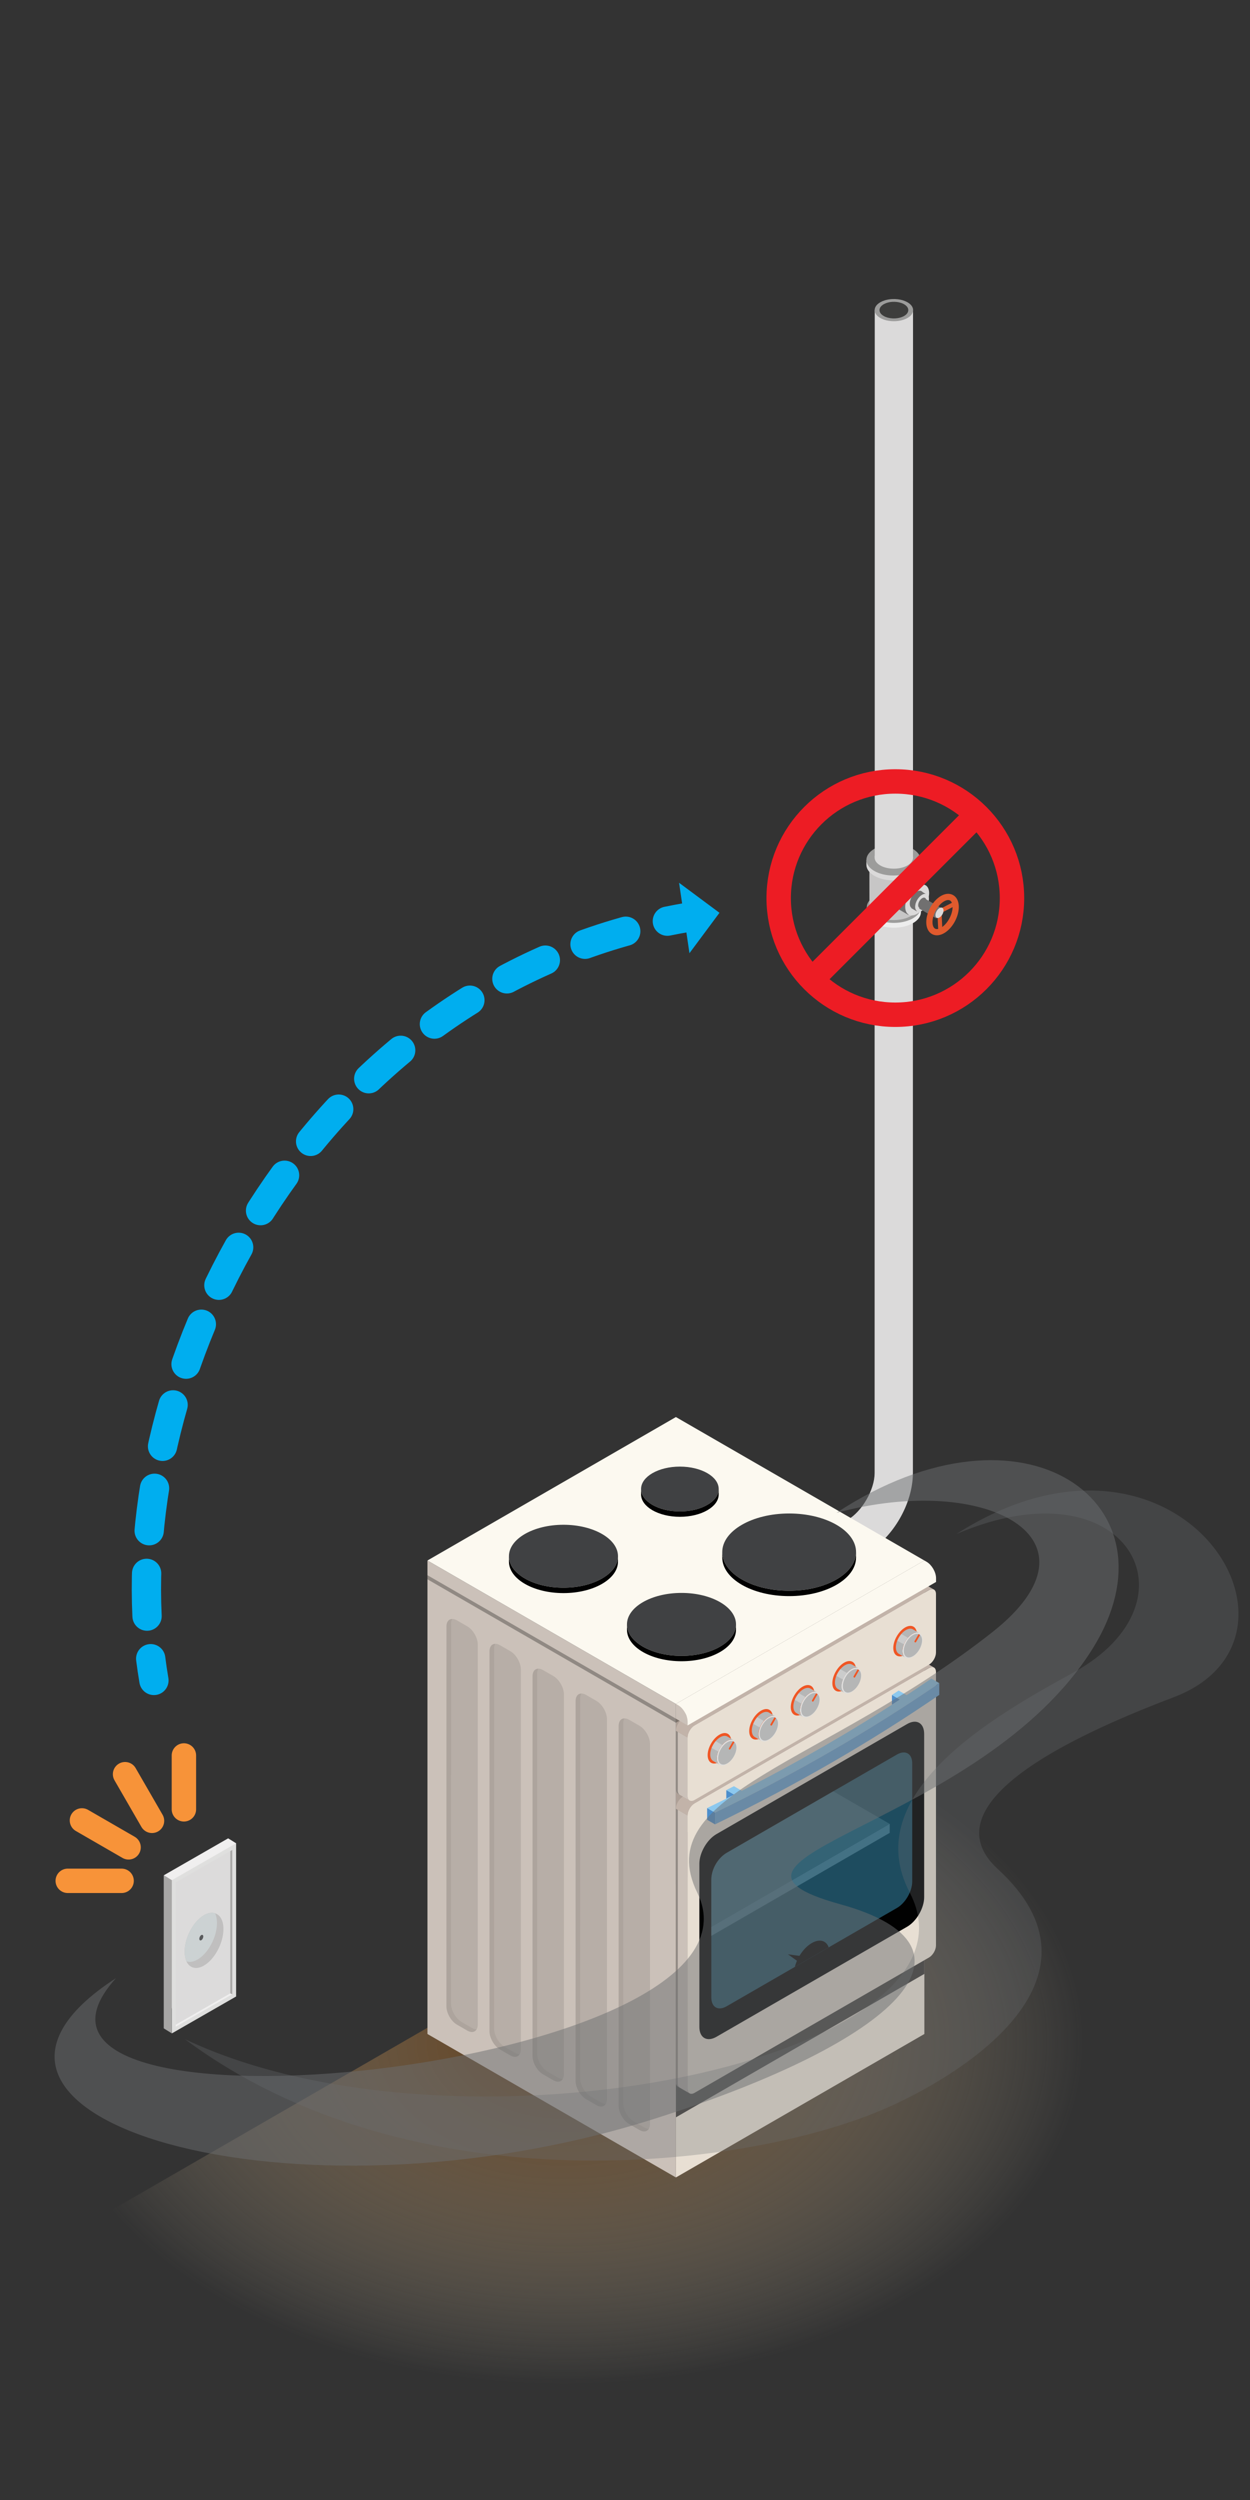 <?xml version="1.0" encoding="utf-8"?>
<!-- Generator: Adobe Illustrator 16.0.0, SVG Export Plug-In . SVG Version: 6.00 Build 0)  -->
<!DOCTYPE svg PUBLIC "-//W3C//DTD SVG 1.1//EN" "http://www.w3.org/Graphics/SVG/1.1/DTD/svg11.dtd">
<svg version="1.1" id="Security" xmlns="http://www.w3.org/2000/svg" xmlns:xlink="http://www.w3.org/1999/xlink" x="0px" y="0px"
	 width="512px" height="1024px" viewBox="0 0 512 1024" enable-background="new 0 0 512 1024" xml:space="preserve">
<rect x="0" y="0" width="512" height="1024" fill="#333333" stroke="none"/>
<g display="none">
	<g display="inline">
		
			<rect x="97.48" y="352.526" transform="matrix(0.841 0.542 -0.542 0.841 207.364 2.09)" fill="#E05A2D" width="5.305" height="1.517"/>
		
			<rect x="106.298" y="350.168" transform="matrix(0.538 0.843 -0.843 0.538 347.142 72.914)" fill="#E05A2D" width="1.518" height="5.919"/>
		<g>
			<path fill="#EDEDED" d="M118.836,373.823c0,1.116-0.197,2.072-0.554,2.838c-0.356,0.759-0.865,1.335-1.502,1.7l-1.532,0.888
				l-0.008-0.008l-0.501-0.865l-3.816-6.616l-1.259-2.178l-0.584-1.017l-0.865-1.495l-0.781-1.366l-0.228-0.395l-0.288-0.486
				l-0.122-0.212l-0.402-0.698l-0.395-0.683l-0.137-0.243l-0.114-0.19l-0.144-0.258l-0.038-0.061l-0.228-0.387v-0.007l0.266-0.152
				l0.22-0.129l0.683-0.395l0.122-0.068l0.243-0.137c1.267-0.736,3.02-0.629,4.955,0.486c0.629,0.364,1.237,0.812,1.821,1.328
				c1.51,1.335,2.815,3.126,3.741,5.053c0.546,1.138,0.963,2.322,1.206,3.482C118.753,372.329,118.836,373.087,118.836,373.823z"/>
			<path fill="#9C9C9B" d="M117.296,374.711c0,2.238-0.781,3.809-2.056,4.53c-0.729,0.433-1.624,0.577-2.618,0.395
				c-0.728-0.114-1.518-0.41-2.329-0.88c-1.624-0.934-3.111-2.428-4.302-4.181c-0.531-0.782-1.001-1.616-1.388-2.474
				c-0.539-1.161-0.926-2.36-1.138-3.536c-0.023-0.129-0.045-0.258-0.061-0.387c-0.068-0.44-0.106-0.873-0.114-1.298
				c-0.008-0.083-0.008-0.174-0.008-0.258c0-0.592,0.053-1.13,0.159-1.624c0.008-0.061,0.023-0.114,0.038-0.175
				c0.015-0.068,0.038-0.144,0.053-0.212c0-0.007,0-0.007,0.007-0.015c0.03-0.129,0.076-0.258,0.122-0.379
				c0.068-0.189,0.144-0.372,0.228-0.539c0.159-0.326,0.349-0.615,0.577-0.865c0.076-0.099,0.167-0.19,0.258-0.273
				c0.023-0.022,0.046-0.045,0.068-0.061c0.175-0.152,0.357-0.281,0.546-0.387c0.091-0.061,0.182-0.106,0.273-0.144
				c0.068-0.038,0.145-0.068,0.212-0.091c0.342-0.129,0.713-0.205,1.108-0.22c0.068-0.015,0.137-0.015,0.205-0.015
				c0.948-0.008,2.026,0.303,3.156,0.956c0.629,0.364,1.237,0.812,1.821,1.328c1.51,1.335,2.815,3.119,3.741,5.045
				c0.539,1.138,0.956,2.322,1.199,3.49C117.212,373.209,117.296,373.975,117.296,374.711z"/>
		</g>
		<g>
			<path fill="#C7C6C6" d="M116.211,374.552c0,1.009-0.174,1.859-0.493,2.549c-0.099,0.212-0.212,0.402-0.979,1.275
				c-0.121,0.099-0.25,0.182-0.379,0.258l-1.738,1.001l-9.059,5.228l-1.533,0.888l-0.508,0.288l-0.083,0.053v-0.008l-2.61-4.507
				l-1.267-2.2l-2.337-4.037l-2.709-4.689v-0.007l0.372-0.212l1.54-0.888l3.111-1.798l0.228-0.129l1.229-0.706l1.708-0.994
				l1.388-0.797l0.516-0.296l0.364-0.212l0.076-0.045l0.615-0.349l1.411-0.819l0.289-0.159c0.007-0.008,0.015-0.015,0.022-0.015
				l0.061-0.038c0.068-0.038,0.136-0.076,0.205-0.099c0.068-0.045,0.137-0.076,0.212-0.099c0.425-0.167,0.903-0.243,1.419-0.22
				h0.023c0.698,0.038,1.472,0.258,2.276,0.69c0.106,0.045,0.212,0.106,0.319,0.167c0.485,0.281,0.963,0.622,1.419,1.001
				c1.479,1.245,2.754,2.975,3.642,4.833c0.516,1.1,0.896,2.246,1.093,3.369C116.158,373.414,116.211,373.99,116.211,374.552z"/>
			<path fill="#9C9C9B" d="M90.671,374.729c0-4.022,2.824-5.653,6.307-3.642s6.307,6.902,6.307,10.924
				c0,4.022-2.824,5.652-6.307,3.642C93.495,383.642,90.671,378.75,90.671,374.729z"/>
		</g>
		<g>
			<rect x="97.539" y="364.609" fill="#717070" width="12.385" height="3.956"/>
			<path fill="#717070" d="M108.111,366.036c2.418,1.396,2.418,3.66,0,5.057s-6.339,1.396-8.758,0s-2.418-3.66,0-5.057
				C101.771,364.64,105.692,364.64,108.111,366.036z"/>
			<path fill="#DBDADA" d="M108.111,362.081c2.418,1.396,2.418,3.66,0,5.056c-2.418,1.396-6.339,1.396-8.758,0
				c-2.418-1.396-2.418-3.66,0-5.056S105.692,360.684,108.111,362.081z"/>
		</g>
		<g>
			<path fill="#DBDADA" d="M103.897,382.587c0,0.857-0.114,1.624-0.334,2.276c-0.061,0.197-0.137,0.379-0.212,0.554
				c-0.356,0.766-0.865,1.343-1.502,1.707l-1.411,0.812c-0.045,0.022-0.091,0.053-0.129,0.068l-0.873-1.51l-1.616-2.8l-0.008-0.015
				l-1.935-3.338l-2.982-5.167l-0.007-0.015l-1.715-2.974l-0.774-1.335l1.54-0.888c0.698-0.402,1.541-0.554,2.489-0.417
				c0.767,0.106,1.593,0.41,2.466,0.91c2.208,1.275,4.181,3.597,5.471,6.184C103.32,378.581,103.897,380.675,103.897,382.587z"/>
			<path fill="#9C9C9B" d="M102.364,383.475c0,0.789-0.099,1.487-0.281,2.102c-0.015,0.061-0.03,0.122-0.053,0.175
				c-0.326,0.986-0.873,1.722-1.593,2.185c-0.045,0.022-0.091,0.053-0.129,0.068c-1.267,0.736-3.02,0.629-4.955-0.486
				c-0.63-0.364-1.245-0.819-1.829-1.335c-0.956-0.857-1.836-1.889-2.587-3.027c-1.123-1.699-1.958-3.634-2.344-5.516
				c-0.16-0.766-0.243-1.525-0.243-2.261c0-2.231,0.782-3.801,2.049-4.53c0.698-0.402,1.548-0.554,2.489-0.417
				c0.022,0,0.053,0,0.083,0.007c0.744,0.122,1.548,0.417,2.382,0.896c2.208,1.282,4.188,3.604,5.463,6.191
				C101.788,379.468,102.364,381.562,102.364,383.475z"/>
		</g>
		<g>
			<rect x="100.157" y="362.544" fill="#717070" width="7.15" height="2.284"/>
			<path fill="#717070" d="M106.26,363.369c1.396,0.806,1.396,2.113,0,2.919c-1.396,0.806-3.66,0.806-5.056,0
				c-1.396-0.806-1.396-2.113,0-2.919C102.6,362.562,104.864,362.562,106.26,363.369z"/>
			<path fill="#DBDADA" d="M106.26,361.085c1.396,0.806,1.396,2.113,0,2.919c-1.396,0.806-3.66,0.806-5.056,0
				c-1.396-0.806-1.396-2.113,0-2.919C102.6,360.279,104.864,360.279,106.26,361.085z"/>
		</g>
		<g>
			<rect x="101.636" y="355.184" fill="#717070" width="4.191" height="7.292"/>
			<path fill="#717070" d="M105.213,361.621c0.818,0.473,0.818,1.239,0,1.711c-0.818,0.473-2.145,0.473-2.963,0
				c-0.818-0.472-0.818-1.238,0-1.711S104.395,361.148,105.213,361.621z"/>
			<path fill="#DBDADA" d="M105.213,354.329c0.818,0.472,0.818,1.238,0,1.711c-0.818,0.472-2.145,0.472-2.963,0
				c-0.818-0.473-0.818-1.239,0-1.711C103.068,353.856,104.395,353.856,105.213,354.329z"/>
		</g>
		<path fill="#E05A2D" d="M103.416,359.068c-1.863,0-3.648-0.4-5.027-1.125c-1.721-0.906-2.7-2.229-2.759-3.727
			c-0.058-1.498,0.815-2.894,2.459-3.93c1.566-0.988,3.739-1.556,5.96-1.556c1.862,0,3.647,0.4,5.025,1.125
			c1.721,0.905,2.7,2.229,2.759,3.726c0.059,1.498-0.815,2.894-2.458,3.931C107.809,358.501,105.636,359.068,103.416,359.068z
			 M104.049,351.007c-1.803,0-3.533,0.439-4.746,1.204c-0.914,0.577-1.424,1.275-1.399,1.917c0.025,0.641,0.587,1.297,1.544,1.801
			c1.057,0.557,2.466,0.863,3.967,0.863c1.803,0,3.532-0.439,4.746-1.204c0.914-0.576,1.423-1.275,1.398-1.916
			c-0.025-0.642-0.588-1.298-1.544-1.801C106.958,351.314,105.549,351.007,104.049,351.007z"/>
	</g>
</g>
<g display="none">
	<path display="inline" fill="#DBDADA" d="M333.016,712.589l-39.402-22.75c-5.266-3.042-14.5-3.039-19.764-0.001l-23.717,13.757
		l-7.023-12.111l23.729-13.763c9.637-5.562,24.152-5.562,33.775-0.006l39.402,22.749L333.016,712.589z"/>
	<g display="inline">
		<path fill="#EDEDED" d="M263.092,696.157c0,1.115-0.197,2.071-0.553,2.838c-0.357,0.759-0.865,1.335-1.502,1.699l-1.533,0.888
			l-0.008-0.007l-0.5-0.865l-3.817-6.616l-1.26-2.178l-0.584-1.017l-0.865-1.495l-0.781-1.365l-0.228-0.395l-0.289-0.485
			l-0.121-0.213l-0.402-0.698l-0.395-0.683l-0.136-0.243l-0.114-0.189l-0.145-0.258l-0.037-0.061l-0.228-0.387v-0.008l0.265-0.151
			l0.221-0.13l0.683-0.394l0.121-0.068l0.243-0.137c1.267-0.736,3.02-0.63,4.954,0.485c0.63,0.364,1.237,0.812,1.821,1.328
			c1.51,1.335,2.814,3.126,3.74,5.053c0.547,1.138,0.965,2.321,1.207,3.482C263.01,694.663,263.092,695.422,263.092,696.157z"/>
		<path fill="#9C9C9B" d="M261.553,697.045c0,2.238-0.781,3.81-2.057,4.53c-0.729,0.433-1.623,0.576-2.618,0.395
			c-0.729-0.114-1.518-0.41-2.329-0.881c-1.624-0.933-3.111-2.428-4.302-4.181c-0.531-0.781-1.002-1.615-1.389-2.473
			c-0.539-1.161-0.926-2.36-1.139-3.536c-0.022-0.129-0.045-0.258-0.061-0.387c-0.068-0.44-0.105-0.873-0.113-1.298
			c-0.008-0.083-0.008-0.174-0.008-0.258c0-0.592,0.053-1.131,0.159-1.624c0.008-0.061,0.022-0.113,0.038-0.174
			c0.016-0.068,0.038-0.145,0.053-0.213c0-0.008,0-0.008,0.008-0.015c0.03-0.129,0.076-0.259,0.121-0.38
			c0.068-0.189,0.145-0.372,0.229-0.538c0.159-0.327,0.349-0.615,0.576-0.865c0.076-0.099,0.167-0.189,0.258-0.273
			c0.022-0.022,0.046-0.045,0.068-0.061c0.175-0.151,0.356-0.28,0.547-0.387c0.091-0.061,0.182-0.106,0.272-0.145
			c0.068-0.038,0.145-0.068,0.213-0.091c0.341-0.129,0.713-0.205,1.107-0.22c0.068-0.016,0.137-0.016,0.205-0.016
			c0.948-0.008,2.025,0.304,3.156,0.956c0.63,0.364,1.236,0.812,1.821,1.328c1.51,1.335,2.815,3.118,3.741,5.045
			c0.539,1.139,0.955,2.322,1.197,3.49C261.469,695.543,261.553,696.31,261.553,697.045z"/>
	</g>
	<g display="inline">
		<path fill="#C7C6C6" d="M260.467,696.886c0,1.01-0.174,1.859-0.492,2.55c-0.1,0.212-0.213,0.401-0.979,1.274
			c-0.123,0.099-0.252,0.182-0.381,0.258l-1.737,1.002l-9.06,5.228l-1.532,0.888l-0.509,0.288l-0.083,0.053v-0.007l-2.61-4.507
			l-1.267-2.2l-2.337-4.037l-2.709-4.688v-0.008l0.372-0.213l1.54-0.888l3.11-1.798l0.229-0.129l1.229-0.706l1.707-0.994
			l1.389-0.796l0.516-0.296l0.364-0.213l0.076-0.045l0.614-0.35l1.412-0.819l0.288-0.159c0.007-0.008,0.015-0.016,0.022-0.016
			l0.061-0.037c0.068-0.038,0.137-0.076,0.205-0.099c0.068-0.046,0.137-0.076,0.213-0.1c0.425-0.166,0.902-0.242,1.418-0.22h0.023
			c0.697,0.038,1.472,0.258,2.276,0.69c0.105,0.046,0.212,0.106,0.318,0.167c0.485,0.281,0.964,0.622,1.419,1.002
			c1.479,1.244,2.754,2.974,3.641,4.833c0.516,1.1,0.896,2.246,1.094,3.368C260.414,695.748,260.467,696.324,260.467,696.886z"/>
		<path fill="#9C9C9B" d="M234.927,697.062c0-4.022,2.824-5.652,6.308-3.642s6.308,6.902,6.308,10.924
			c-0.001,4.022-2.824,5.653-6.308,3.642C237.751,705.976,234.927,701.085,234.927,697.062z"/>
	</g>
	<g display="inline">
		<path fill="#DBDADA" d="M248.153,704.921c0,0.857-0.113,1.624-0.334,2.276c-0.061,0.197-0.136,0.379-0.212,0.554
			c-0.356,0.767-0.865,1.343-1.502,1.707l-1.412,0.812c-0.045,0.023-0.091,0.054-0.129,0.068l-0.872-1.51l-1.616-2.8l-0.008-0.015
			l-1.935-3.339l-2.981-5.167l-0.008-0.015l-1.715-2.975l-0.774-1.335l1.541-0.888c0.697-0.402,1.54-0.554,2.488-0.418
			c0.767,0.106,1.594,0.41,2.466,0.911c2.208,1.274,4.181,3.596,5.471,6.184C247.577,700.915,248.153,703.009,248.153,704.921z"/>
		<path fill="#9C9C9B" d="M246.621,705.809c0,0.789-0.099,1.487-0.281,2.102c-0.015,0.061-0.03,0.121-0.053,0.175
			c-0.326,0.986-0.872,1.723-1.594,2.185c-0.045,0.023-0.091,0.054-0.129,0.068c-1.267,0.736-3.02,0.63-4.954-0.485
			c-0.63-0.364-1.244-0.819-1.829-1.335c-0.955-0.857-1.836-1.89-2.587-3.027c-1.123-1.7-1.957-3.635-2.345-5.517
			c-0.159-0.766-0.242-1.524-0.242-2.261c0-2.23,0.781-3.802,2.048-4.529c0.698-0.402,1.548-0.554,2.489-0.418
			c0.022,0,0.053,0,0.083,0.008c0.744,0.121,1.548,0.417,2.383,0.896c2.208,1.282,4.188,3.604,5.463,6.191
			C246.043,701.803,246.621,703.896,246.621,705.809z"/>
	</g>
	
		<rect x="223.773" y="696.947" transform="matrix(0.501 0.866 -0.866 0.501 727.263 153.238)" display="inline" fill="#DBDADA" width="14" height="20.428"/>
	<path display="inline" fill="#DBDADA" d="M244.766,704.818c0,0.561-0.07,1.057-0.199,1.493c-0.011,0.043-0.021,0.086-0.038,0.124
		c-0.231,0.7-0.619,1.223-1.131,1.552c-0.032,0.016-0.064,0.037-0.092,0.048c-0.899,0.522-2.145,0.447-3.519-0.345
		c-0.447-0.259-0.884-0.582-1.298-0.948c-0.679-0.608-1.304-1.342-1.838-2.149c-0.797-1.207-1.39-2.581-1.664-3.917
		c-0.113-0.544-0.173-1.083-0.173-1.605c0-1.584,0.555-2.699,1.455-3.217c0.495-0.285,1.099-0.394,1.767-0.296
		c0.017,0,0.038,0,0.06,0.005c0.528,0.086,1.099,0.297,1.691,0.636c1.568,0.911,2.975,2.56,3.88,4.396
		C244.357,701.974,244.766,703.461,244.766,704.818z"/>
	<path display="inline" fill="#9C9C9B" d="M226.908,715.151c0,0.56-0.069,1.056-0.199,1.492c-0.011,0.043-0.021,0.086-0.037,0.124
		c-0.232,0.7-0.62,1.223-1.132,1.552c-0.032,0.016-0.064,0.037-0.092,0.048c-0.899,0.522-2.145,0.447-3.519-0.345
		c-0.447-0.259-0.883-0.582-1.298-0.948c-0.679-0.608-1.304-1.342-1.838-2.149c-0.797-1.207-1.39-2.581-1.664-3.917
		c-0.113-0.544-0.173-1.083-0.173-1.605c0-1.584,0.555-2.699,1.455-3.217c0.495-0.285,1.099-0.394,1.767-0.296
		c0.017,0,0.038,0,0.06,0.005c0.528,0.086,1.1,0.296,1.691,0.636c1.568,0.91,2.975,2.56,3.88,4.396
		C226.499,712.306,226.908,713.793,226.908,715.151z"/>
	<path display="inline" fill="#3D3D3C" d="M225.658,714.429c0,0.42-0.052,0.791-0.149,1.118c-0.008,0.032-0.016,0.064-0.028,0.093
		c-0.173,0.524-0.464,0.915-0.847,1.161c-0.024,0.013-0.049,0.028-0.068,0.037c-0.674,0.391-1.605,0.335-2.635-0.259
		c-0.335-0.193-0.661-0.436-0.972-0.71c-0.509-0.456-0.977-1.005-1.376-1.609c-0.598-0.904-1.041-1.933-1.247-2.933
		c-0.084-0.408-0.129-0.812-0.129-1.203c0-1.186,0.416-2.021,1.09-2.408c0.371-0.214,0.822-0.294,1.322-0.222
		c0.013,0,0.028,0,0.045,0.004c0.396,0.064,0.823,0.222,1.267,0.477c1.174,0.682,2.227,1.916,2.904,3.292
		C225.351,712.299,225.658,713.412,225.658,714.429z"/>
	<path display="inline" fill="#9C9C9B" d="M331.539,709.399c0,0.561,0.07,1.056,0.201,1.492c0.01,0.043,0.021,0.086,0.037,0.124
		c0.232,0.7,0.619,1.223,1.131,1.552c0.033,0.017,0.064,0.038,0.092,0.049c0.9,0.522,2.145,0.447,3.518-0.345
		c0.447-0.259,0.885-0.582,1.299-0.948c0.68-0.609,1.305-1.342,1.838-2.15c0.797-1.207,1.391-2.58,1.664-3.917
		c0.113-0.544,0.174-1.083,0.174-1.605c0-1.584-0.557-2.699-1.455-3.217c-0.496-0.285-1.1-0.393-1.768-0.296
		c-0.016,0-0.037,0-0.059,0.006c-0.529,0.086-1.1,0.296-1.693,0.636c-1.566,0.91-2.973,2.559-3.879,4.396
		C331.949,706.555,331.539,708.042,331.539,709.399z"/>
	<path display="inline" fill="#3D3D3C" d="M332.789,708.678c0,0.419,0.053,0.79,0.15,1.117c0.008,0.032,0.016,0.064,0.027,0.093
		c0.174,0.524,0.465,0.916,0.848,1.162c0.025,0.012,0.049,0.028,0.068,0.036c0.674,0.392,1.605,0.335,2.635-0.258
		c0.334-0.194,0.662-0.436,0.973-0.71c0.508-0.456,0.977-1.005,1.375-1.61c0.598-0.903,1.041-1.933,1.246-2.933
		c0.086-0.407,0.131-0.811,0.131-1.202c0-1.187-0.416-2.021-1.09-2.408c-0.371-0.214-0.822-0.295-1.324-0.223
		c-0.012,0-0.027,0-0.043,0.005c-0.396,0.064-0.824,0.222-1.268,0.476c-1.174,0.682-2.227,1.916-2.904,3.292
		C333.096,706.548,332.789,707.661,332.789,708.678z"/>
</g>
<g display="none">
	<g display="inline">
		
			<rect x="80.069" y="672.865" transform="matrix(-0.501 0.866 -0.866 -0.501 721.906 949.838)" fill="#DBDADA" width="14" height="20.428"/>
		<path fill="#DBDADA" d="M73.075,680.736c0,0.561,0.07,1.057,0.2,1.493c0.011,0.043,0.021,0.086,0.038,0.123
			c0.231,0.701,0.62,1.224,1.131,1.552c0.032,0.017,0.064,0.038,0.092,0.049c0.899,0.522,2.144,0.447,3.518-0.345
			c0.447-0.259,0.884-0.582,1.298-0.948c0.679-0.609,1.304-1.342,1.837-2.149c0.797-1.207,1.39-2.581,1.665-3.917
			c0.113-0.545,0.173-1.083,0.173-1.605c0-1.585-0.555-2.7-1.455-3.217c-0.496-0.286-1.099-0.394-1.767-0.297
			c-0.016,0-0.038,0-0.059,0.006c-0.528,0.086-1.099,0.296-1.692,0.636c-1.568,0.91-2.974,2.56-3.879,4.396
			C73.485,677.892,73.075,679.379,73.075,680.736z"/>
		<path fill="#9C9C9B" d="M90.934,691.068c0,0.561,0.07,1.057,0.199,1.493c0.011,0.043,0.022,0.086,0.038,0.123
			c0.231,0.701,0.62,1.224,1.131,1.552c0.032,0.017,0.064,0.038,0.092,0.049c0.899,0.522,2.144,0.447,3.518-0.345
			c0.447-0.259,0.883-0.582,1.298-0.948c0.679-0.609,1.304-1.342,1.837-2.149c0.797-1.207,1.39-2.581,1.665-3.917
			c0.113-0.545,0.173-1.083,0.173-1.606c0-1.584-0.555-2.699-1.455-3.216c-0.496-0.286-1.099-0.394-1.767-0.297
			c-0.016,0-0.038,0-0.059,0.006c-0.528,0.086-1.099,0.296-1.692,0.636c-1.568,0.91-2.974,2.56-3.879,4.396
			C91.343,688.224,90.934,689.711,90.934,691.068z"/>
		<path fill="#3D3D3C" d="M92.184,690.347c0,0.42,0.053,0.791,0.149,1.117c0.008,0.032,0.016,0.065,0.028,0.093
			c0.173,0.524,0.464,0.916,0.847,1.162c0.024,0.013,0.048,0.028,0.068,0.036c0.674,0.392,1.606,0.335,2.635-0.258
			c0.334-0.193,0.662-0.436,0.972-0.71c0.508-0.456,0.976-1.005,1.375-1.609c0.597-0.904,1.041-1.933,1.247-2.934
			c0.085-0.407,0.129-0.811,0.129-1.202c0-1.186-0.416-2.021-1.089-2.408c-0.371-0.214-0.823-0.295-1.323-0.222
			c-0.012,0-0.028,0-0.044,0.004c-0.396,0.064-0.823,0.222-1.267,0.476c-1.174,0.682-2.227,1.917-2.905,3.292
			C92.49,688.217,92.184,689.33,92.184,690.347z"/>
	</g>
	<g display="inline">
		<path fill="#EDEDED" d="M87.649,691.066c0,1.115,0.197,2.071,0.554,2.838c0.356,0.759,0.865,1.335,1.502,1.699l1.533,0.888
			l0.008-0.007l0.5-0.865l3.816-6.616l1.26-2.178l0.584-1.017l0.865-1.495l0.781-1.365l0.228-0.395l0.289-0.485l0.122-0.213
			l0.402-0.698l0.395-0.683l0.137-0.243l0.114-0.189l0.144-0.258l0.038-0.061l0.228-0.387v-0.008l-0.266-0.151l-0.22-0.13
			l-0.683-0.394l-0.122-0.068l-0.243-0.137c-1.267-0.736-3.02-0.63-4.955,0.485c-0.629,0.364-1.237,0.812-1.821,1.328
			c-1.51,1.335-2.815,3.126-3.741,5.053c-0.546,1.139-0.963,2.322-1.206,3.482C87.733,689.572,87.649,690.331,87.649,691.066z"/>
		<path fill="#9C9C9B" d="M89.19,691.954c0,2.238,0.781,3.81,2.056,4.53c0.729,0.433,1.624,0.576,2.618,0.395
			c0.728-0.114,1.518-0.41,2.329-0.88c1.624-0.934,3.111-2.429,4.302-4.182c0.531-0.781,1.001-1.615,1.388-2.473
			c0.539-1.161,0.926-2.36,1.138-3.536c0.023-0.129,0.045-0.258,0.061-0.387c0.068-0.44,0.106-0.873,0.113-1.298
			c0.008-0.083,0.008-0.174,0.008-0.258c0-0.592-0.053-1.131-0.159-1.624c-0.008-0.061-0.023-0.113-0.038-0.174
			c-0.015-0.068-0.038-0.145-0.053-0.213c0-0.008,0-0.008-0.007-0.015c-0.03-0.129-0.076-0.258-0.122-0.38
			c-0.068-0.189-0.144-0.372-0.228-0.538c-0.159-0.327-0.349-0.615-0.577-0.865c-0.076-0.099-0.167-0.189-0.258-0.273
			c-0.023-0.022-0.046-0.046-0.068-0.061c-0.174-0.151-0.357-0.28-0.546-0.387c-0.091-0.061-0.182-0.106-0.273-0.145
			c-0.068-0.038-0.145-0.068-0.212-0.091c-0.342-0.129-0.713-0.205-1.108-0.22c-0.068-0.016-0.137-0.016-0.205-0.016
			c-0.948-0.008-2.025,0.304-3.156,0.956c-0.63,0.364-1.237,0.812-1.821,1.328c-1.51,1.335-2.815,3.118-3.741,5.045
			c-0.539,1.139-0.956,2.322-1.199,3.49C89.273,690.452,89.19,691.219,89.19,691.954z"/>
	</g>
	<g display="inline">
		<path fill="#B3B3B3" d="M90.275,691.795c0,1.01,0.174,1.859,0.493,2.55c0.099,0.212,0.212,0.401,0.979,1.274
			c0.122,0.099,0.25,0.182,0.379,0.258l1.738,1.002l12.096,6.998l1.533,0.888l0.508,0.288l0.083,0.054v-0.008l2.61-4.507l1.267-2.2
			l2.337-4.036l2.708-4.689v-0.008l-0.372-0.212l-1.54-0.888l-3.111-1.799l-0.228-0.129l-1.229-0.705l-1.707-0.994l-4.425-2.567
			l-0.516-0.296l-0.364-0.213l-0.076-0.045l-0.615-0.35l-1.411-0.819l-0.289-0.159c-0.007-0.008-0.015-0.016-0.022-0.016
			l-0.061-0.037c-0.068-0.038-0.137-0.076-0.205-0.099c-0.068-0.046-0.137-0.076-0.212-0.1c-0.425-0.166-0.903-0.242-1.419-0.22
			h-0.022c-0.698,0.038-1.472,0.258-2.276,0.69c-0.106,0.046-0.212,0.106-0.319,0.167c-0.485,0.281-0.963,0.622-1.419,1.002
			c-1.479,1.244-2.754,2.974-3.642,4.833c-0.516,1.1-0.896,2.246-1.093,3.368C90.328,690.657,90.275,691.233,90.275,691.795z"/>
		<path fill="#9C9C9B" d="M118.852,693.742c0-4.022-2.824-5.652-6.307-3.642c-3.483,2.012-6.307,6.902-6.307,10.925
			s2.824,5.652,6.307,3.642C116.028,702.655,118.852,697.765,118.852,693.742z"/>
	</g>
	<g display="inline">
		<path fill="#DBDADA" d="M105.626,701.601c0,0.857,0.114,1.624,0.334,2.276c0.061,0.197,0.137,0.38,0.212,0.554
			c0.356,0.767,0.865,1.344,1.502,1.707l1.411,0.812c0.045,0.022,0.091,0.053,0.129,0.068l0.873-1.51l1.616-2.8l0.007-0.016
			l1.935-3.338l2.982-5.167l0.007-0.016l1.715-2.975l0.774-1.335l-1.541-0.888c-0.698-0.402-1.54-0.554-2.488-0.417
			c-0.767,0.105-1.593,0.409-2.466,0.91c-2.208,1.274-4.18,3.597-5.47,6.184C106.203,697.595,105.626,699.688,105.626,701.601z"/>
		<path fill="#9C9C9B" d="M107.159,702.488c0,0.789,0.099,1.487,0.281,2.103c0.015,0.061,0.03,0.121,0.053,0.174
			c0.326,0.986,0.873,1.723,1.593,2.186c0.045,0.022,0.091,0.053,0.129,0.068c1.267,0.735,3.02,0.63,4.955-0.486
			c0.63-0.364,1.244-0.819,1.829-1.335c0.956-0.857,1.836-1.89,2.587-3.027c1.123-1.699,1.957-3.635,2.344-5.516
			c0.159-0.767,0.243-1.525,0.243-2.262c0-2.23-0.781-3.801-2.048-4.529c-0.698-0.402-1.548-0.554-2.489-0.417
			c-0.023,0-0.053,0-0.083,0.007c-0.744,0.122-1.548,0.418-2.382,0.896c-2.208,1.282-4.188,3.604-5.463,6.191
			C107.735,698.482,107.159,700.576,107.159,702.488z"/>
	</g>
	
		<rect x="116.382" y="693.678" transform="matrix(-0.501 0.866 -0.866 -0.501 794.42 949.645)" display="inline" fill="#DBDADA" width="14" height="20.428"/>
	<path display="inline" fill="#DBDADA" d="M109.388,701.549c0,0.561,0.07,1.057,0.2,1.493c0.011,0.043,0.021,0.086,0.038,0.123
		c0.231,0.701,0.62,1.224,1.131,1.552c0.032,0.017,0.064,0.038,0.092,0.049c0.899,0.522,2.144,0.447,3.518-0.345
		c0.447-0.259,0.884-0.582,1.298-0.948c0.679-0.609,1.304-1.342,1.837-2.149c0.797-1.207,1.39-2.581,1.665-3.917
		c0.113-0.545,0.173-1.083,0.173-1.605c0-1.585-0.555-2.7-1.455-3.217c-0.496-0.286-1.099-0.394-1.767-0.297
		c-0.016,0-0.038,0-0.059,0.006c-0.528,0.086-1.099,0.296-1.692,0.636c-1.568,0.91-2.974,2.56-3.879,4.396
		C109.797,698.704,109.388,700.191,109.388,701.549z"/>
	<g display="inline">
		<path fill="#C7C6C6" d="M105.4,698.095c0,1.009-0.174,1.858-0.493,2.549c-0.099,0.213-0.212,0.402-0.979,1.275
			c-0.121,0.099-0.25,0.182-0.379,0.258l-1.737,1.001l-9.059,5.228l-1.533,0.888l-0.508,0.289l-0.083,0.053v-0.008l-2.61-4.507
			l-1.267-2.2l-2.337-4.036l-2.708-4.689v-0.007l0.372-0.213l1.541-0.888l3.111-1.798l0.228-0.129l1.229-0.706l1.707-0.994
			l1.389-0.797l0.516-0.296l0.364-0.212l0.076-0.046l0.615-0.349l1.411-0.819l0.288-0.159c0.008-0.008,0.016-0.016,0.023-0.016
			l0.061-0.038c0.068-0.038,0.137-0.075,0.205-0.099c0.068-0.045,0.137-0.075,0.212-0.099c0.425-0.167,0.903-0.242,1.419-0.22h0.022
			c0.698,0.038,1.472,0.258,2.276,0.69c0.106,0.046,0.212,0.106,0.319,0.167c0.485,0.28,0.963,0.622,1.419,1.001
			c1.479,1.245,2.754,2.975,3.642,4.833c0.516,1.101,0.896,2.246,1.093,3.369C105.347,696.956,105.4,697.533,105.4,698.095z"/>
		<path fill="#9C9C9B" d="M79.861,698.271c0-4.022,2.824-5.653,6.307-3.642c3.483,2.011,6.307,6.901,6.307,10.924
			s-2.824,5.652-6.308,3.642S79.86,702.293,79.861,698.271z"/>
	</g>
	<g display="inline">
		<path fill="#DBDADA" d="M93.086,706.13c0,0.857-0.114,1.623-0.333,2.275c-0.061,0.197-0.137,0.38-0.212,0.555
			c-0.357,0.766-0.865,1.343-1.502,1.707l-1.411,0.812c-0.046,0.022-0.091,0.054-0.129,0.068l-0.873-1.51l-1.616-2.8l-0.008-0.016
			l-1.935-3.338l-2.982-5.167l-0.008-0.016l-1.714-2.974l-0.774-1.336l1.54-0.888c0.698-0.401,1.541-0.554,2.489-0.417
			c0.766,0.106,1.593,0.41,2.466,0.91c2.208,1.275,4.181,3.597,5.471,6.184C92.509,702.123,93.086,704.218,93.086,706.13z"/>
		<path fill="#9C9C9B" d="M91.554,707.018c0,0.789-0.099,1.487-0.281,2.102c-0.015,0.061-0.031,0.121-0.053,0.174
			c-0.326,0.987-0.873,1.723-1.593,2.186c-0.046,0.022-0.091,0.054-0.129,0.068c-1.268,0.736-3.02,0.63-4.955-0.485
			c-0.63-0.364-1.245-0.819-1.829-1.336c-0.956-0.857-1.836-1.889-2.587-3.027c-1.123-1.699-1.958-3.634-2.344-5.516
			c-0.16-0.767-0.243-1.525-0.243-2.261c0-2.231,0.782-3.802,2.049-4.53c0.698-0.401,1.548-0.554,2.488-0.417
			c0.023,0,0.053,0,0.083,0.008c0.744,0.121,1.548,0.417,2.383,0.896c2.208,1.282,4.188,3.604,5.463,6.19
			C90.977,703.011,91.554,705.105,91.554,707.018z"/>
	</g>
	<path display="inline" fill="#9C9C9B" d="M127.246,711.881c0,0.561,0.07,1.057,0.199,1.493c0.011,0.043,0.022,0.086,0.038,0.123
		c0.231,0.701,0.62,1.224,1.131,1.552c0.032,0.017,0.064,0.038,0.092,0.049c0.899,0.522,2.144,0.447,3.518-0.345
		c0.447-0.259,0.883-0.582,1.298-0.948c0.679-0.609,1.304-1.342,1.837-2.149c0.797-1.207,1.39-2.581,1.665-3.917
		c0.113-0.545,0.173-1.083,0.173-1.605c0-1.585-0.555-2.7-1.455-3.217c-0.496-0.286-1.099-0.394-1.767-0.297
		c-0.016,0-0.038,0-0.059,0.006c-0.528,0.086-1.099,0.296-1.692,0.636c-1.568,0.91-2.974,2.559-3.879,4.396
		C127.656,709.036,127.246,710.523,127.246,711.881z"/>
	<path display="inline" fill="#3D3D3C" d="M128.496,711.159c0,0.42,0.053,0.791,0.149,1.117c0.008,0.032,0.016,0.065,0.028,0.093
		c0.173,0.524,0.464,0.916,0.847,1.162c0.024,0.013,0.048,0.028,0.068,0.036c0.674,0.392,1.606,0.335,2.635-0.258
		c0.334-0.193,0.662-0.436,0.972-0.71c0.508-0.456,0.976-1.005,1.375-1.609c0.597-0.904,1.041-1.933,1.247-2.934
		c0.085-0.407,0.129-0.811,0.129-1.202c0-1.186-0.416-2.021-1.089-2.408c-0.371-0.214-0.823-0.295-1.323-0.222
		c-0.012,0-0.028,0-0.044,0.004c-0.396,0.064-0.823,0.222-1.267,0.476c-1.174,0.682-2.227,1.917-2.905,3.292
		C128.803,709.029,128.496,710.143,128.496,711.159z"/>
	<g display="inline">
		
			<rect x="68.231" y="697.852" transform="matrix(0.501 0.866 -0.866 0.501 650.407 288.317)" fill="#DBDADA" width="14" height="20.428"/>
		<path fill="#DBDADA" d="M89.224,705.723c0,0.561-0.07,1.057-0.199,1.493c-0.011,0.043-0.021,0.086-0.038,0.123
			c-0.231,0.701-0.619,1.224-1.131,1.552c-0.032,0.017-0.064,0.038-0.091,0.049c-0.9,0.522-2.145,0.447-3.519-0.345
			c-0.447-0.259-0.883-0.582-1.298-0.948c-0.679-0.609-1.304-1.342-1.837-2.149c-0.797-1.207-1.39-2.581-1.665-3.917
			c-0.113-0.545-0.172-1.083-0.172-1.606c0-1.584,0.555-2.699,1.455-3.216c0.496-0.286,1.099-0.394,1.767-0.297
			c0.016,0,0.038,0,0.06,0.006c0.528,0.086,1.099,0.296,1.691,0.636c1.568,0.91,2.974,2.559,3.879,4.396
			C88.815,702.878,89.224,704.365,89.224,705.723z"/>
		<path fill="#9C9C9B" d="M71.366,716.055c0,0.561-0.07,1.057-0.199,1.493c-0.011,0.043-0.021,0.086-0.038,0.123
			c-0.232,0.701-0.62,1.224-1.131,1.552c-0.033,0.017-0.065,0.038-0.092,0.049c-0.9,0.522-2.145,0.447-3.519-0.345
			c-0.447-0.259-0.883-0.582-1.298-0.948c-0.679-0.609-1.304-1.342-1.837-2.149c-0.798-1.207-1.39-2.581-1.665-3.918
			c-0.113-0.544-0.172-1.082-0.172-1.605c0-1.584,0.555-2.699,1.455-3.216c0.496-0.286,1.099-0.394,1.767-0.297
			c0.017,0,0.038,0,0.06,0.006c0.528,0.086,1.099,0.296,1.691,0.636c1.568,0.91,2.974,2.559,3.879,4.396
			C70.957,713.21,71.366,714.697,71.366,716.055z"/>
		<path fill="#3D3D3C" d="M70.116,715.333c0,0.42-0.052,0.791-0.149,1.117c-0.008,0.032-0.016,0.064-0.028,0.093
			c-0.174,0.524-0.464,0.916-0.847,1.162c-0.024,0.013-0.049,0.028-0.069,0.036c-0.674,0.392-1.605,0.335-2.634-0.258
			c-0.335-0.193-0.662-0.436-0.972-0.71c-0.508-0.456-0.977-1.005-1.376-1.609c-0.597-0.904-1.041-1.933-1.247-2.934
			c-0.084-0.407-0.129-0.811-0.129-1.202c0-1.186,0.416-2.021,1.089-2.408c0.371-0.214,0.823-0.295,1.323-0.222
			c0.012,0,0.028,0,0.044,0.004c0.396,0.064,0.823,0.222,1.267,0.476c1.174,0.682,2.227,1.916,2.905,3.292
			C69.809,713.203,70.116,714.316,70.116,715.333z"/>
	</g>
</g>
<g display="none">
	<polygon display="inline" fill="#DBDADA" points="158.493,693.663 151.481,681.546 194.834,656.529 201.846,668.646 	"/>
	<path display="inline" fill="#DBDADA" d="M203.493,665.36c0,0.561-0.07,1.057-0.199,1.493c-0.011,0.043-0.021,0.086-0.038,0.123
		c-0.231,0.701-0.619,1.224-1.132,1.552c-0.032,0.017-0.064,0.038-0.091,0.049c-0.9,0.522-2.145,0.447-3.519-0.345
		c-0.447-0.259-0.884-0.582-1.299-0.948c-0.679-0.608-1.304-1.342-1.837-2.149c-0.798-1.207-1.39-2.581-1.665-3.917
		c-0.113-0.545-0.172-1.083-0.172-1.605c0-1.584,0.555-2.7,1.454-3.217c0.496-0.286,1.1-0.394,1.768-0.297
		c0.016,0,0.038,0,0.06,0.006c0.527,0.086,1.099,0.296,1.691,0.636c1.567,0.91,2.974,2.56,3.879,4.396
		C203.083,662.516,203.493,664.003,203.493,665.36z"/>
	<path display="inline" fill="#9C9C9B" d="M159.962,690.479c0,0.56-0.069,1.056-0.199,1.492c-0.011,0.043-0.021,0.086-0.037,0.124
		c-0.232,0.7-0.62,1.223-1.132,1.552c-0.032,0.016-0.064,0.037-0.091,0.048c-0.9,0.523-2.145,0.447-3.519-0.345
		c-0.447-0.258-0.883-0.582-1.298-0.948c-0.679-0.608-1.304-1.341-1.837-2.149c-0.797-1.207-1.39-2.581-1.665-3.917
		c-0.113-0.544-0.172-1.083-0.172-1.605c0-1.584,0.555-2.699,1.455-3.217c0.496-0.285,1.099-0.393,1.767-0.296
		c0.016,0,0.038,0,0.059,0.005c0.528,0.087,1.1,0.297,1.692,0.636c1.568,0.911,2.974,2.56,3.879,4.396
		C159.553,687.634,159.962,689.12,159.962,690.479z"/>
	<path display="inline" fill="#3D3D3C" d="M158.712,689.757c0,0.419-0.052,0.79-0.148,1.117c-0.009,0.032-0.017,0.064-0.028,0.093
		c-0.174,0.524-0.464,0.916-0.848,1.162c-0.024,0.012-0.048,0.028-0.068,0.036c-0.674,0.391-1.605,0.335-2.634-0.259
		c-0.335-0.193-0.662-0.436-0.973-0.71c-0.508-0.455-0.976-1.004-1.375-1.609c-0.597-0.903-1.041-1.933-1.247-2.933
		c-0.084-0.408-0.129-0.812-0.129-1.202c0-1.187,0.416-2.021,1.089-2.409c0.372-0.214,0.823-0.294,1.323-0.222
		c0.012,0,0.028,0,0.044,0.004c0.396,0.064,0.823,0.223,1.267,0.477c1.174,0.682,2.227,1.916,2.905,3.292
		C158.406,687.626,158.712,688.739,158.712,689.757z"/>
</g>
<g display="none">
	<path display="inline" fill="#DBDADA" d="M23.866,556.829l39.567-22.461c5.289-3.001,9.962-10.966,10.007-17.043l0.144-27.418
		l14,0.076l-0.145,27.431c-0.082,11.126-7.431,23.645-17.095,29.13l-39.567,22.461L23.866,556.829z"/>
	<g display="inline">
		<path fill="#EDEDED" d="M73.437,504.848c-0.962-0.564-1.686-1.219-2.167-1.913c-0.474-0.692-0.713-1.422-0.705-2.156l0.011-1.771
			l0.009-0.003l1,0.007l7.638,0.058l2.516,0.016l1.172,0.011l1.727,0.011l1.574,0.018l0.455,0.003l0.565-0.003l0.245,0.003
			l0.805,0.006l0.789,0.005l0.279,0.006l0.221-0.002l0.295,0.006l0.071-0.001l0.449,0l0.007,0.004l-0.003,0.304v0.256l-0.006,0.788
			l-0.002,0.139l-0.005,0.279c-0.006,1.465-0.985,2.923-2.926,4.026c-0.634,0.359-1.326,0.656-2.067,0.898
			c-1.917,0.626-4.121,0.844-6.251,0.667c-1.258-0.104-2.49-0.343-3.614-0.722C74.768,505.534,74.071,505.221,73.437,504.848z"/>
		<path fill="#9C9C9B" d="M73.451,503.072c-1.93-1.133-2.89-2.602-2.866-4.067c-0.004-0.847,0.325-1.692,0.985-2.458
			c0.467-0.57,1.122-1.101,1.939-1.562c1.626-0.928,3.669-1.455,5.783-1.594c0.943-0.062,1.9-0.046,2.836,0.055
			c1.274,0.123,2.504,0.397,3.626,0.808c0.123,0.046,0.245,0.092,0.364,0.144c0.415,0.164,0.807,0.351,1.177,0.56
			c0.076,0.036,0.154,0.081,0.227,0.124c0.51,0.3,0.948,0.618,1.319,0.959c0.048,0.037,0.086,0.076,0.131,0.121
			c0.05,0.048,0.105,0.106,0.157,0.153c0.006,0.004,0.006,0.004,0.009,0.014c0.095,0.092,0.184,0.197,0.266,0.297
			c0.128,0.155,0.248,0.313,0.348,0.47c0.202,0.302,0.354,0.612,0.454,0.934c0.047,0.116,0.079,0.24,0.105,0.361
			c0.008,0.031,0.015,0.062,0.018,0.089c0.042,0.228,0.061,0.45,0.057,0.667c0.006,0.109,0,0.211-0.014,0.308
			c-0.002,0.078-0.014,0.159-0.03,0.229c-0.061,0.359-0.184,0.719-0.371,1.066c-0.021,0.067-0.056,0.125-0.09,0.185
			c-0.474,0.821-1.287,1.593-2.423,2.237c-0.633,0.359-1.325,0.656-2.067,0.898c-1.916,0.627-4.115,0.85-6.245,0.672
			c-1.255-0.112-2.486-0.353-3.616-0.735C74.788,503.76,74.085,503.444,73.451,503.072z"/>
	</g>
	<g display="inline">
		<path fill="#C7C6C6" d="M74.138,502.216c-0.871-0.511-1.516-1.092-1.95-1.715c-0.133-0.194-0.238-0.387-0.604-1.489
			c-0.022-0.156-0.029-0.31-0.029-0.459l0.015-2.005l0.079-10.459l0.011-1.771l0.009-0.584l-0.003-0.098l0.006,0.003l5.208,0.03
			l2.538,0.021l4.665,0.029l5.414,0.038l0.007,0.003l-0.005,0.429l-0.014,1.777l-0.024,3.593l-0.004,0.263l-0.013,1.417
			l-0.007,1.976l-0.017,1.601l-0.006,0.595l-0.001,0.422l0,0.088l-0.01,0.707l-0.009,1.632l-0.008,0.329
			c0.003,0.01,0.006,0.021,0.002,0.027l0.001,0.071c-0.001,0.078-0.003,0.156-0.019,0.227c0.005,0.082-0.003,0.156-0.021,0.234
			c-0.072,0.45-0.249,0.901-0.528,1.334l-0.012,0.02c-0.386,0.582-0.968,1.139-1.748,1.614c-0.093,0.067-0.199,0.129-0.305,0.189
			c-0.489,0.276-1.024,0.517-1.583,0.717c-1.822,0.646-3.959,0.87-6.011,0.693c-1.209-0.112-2.391-0.364-3.458-0.762
			C75.146,502.747,74.622,502.5,74.138,502.216z"/>
		<path fill="#9C9C9B" d="M86.916,480.102c3.469,2.036,3.444,5.297-0.053,7.283c-3.498,1.986-9.146,1.944-12.614-0.091
			c-3.468-2.038-3.446-5.298,0.053-7.283C77.8,478.025,83.447,478.065,86.916,480.102z"/>
	</g>
	<g display="inline">
		<path fill="#DBDADA" d="M73.443,487.529c-0.74-0.434-1.343-0.92-1.794-1.441c-0.14-0.151-0.258-0.309-0.371-0.463
			c-0.48-0.695-0.719-1.425-0.711-2.16l0.015-1.628c0.002-0.051,0-0.105,0.006-0.146l1.744,0.013l3.233,0.024l0.017,0l3.858,0.022
			l5.965,0.045l0.017,0l3.434,0.028l1.543,0.007l-0.015,1.779c-0.006,0.805-0.302,1.609-0.9,2.357
			c-0.479,0.607-1.16,1.167-2.034,1.666c-2.217,1.259-5.217,1.785-8.102,1.587C77.189,489.06,75.092,488.497,73.443,487.529z"/>
		<path fill="#9C9C9B" d="M73.453,485.758c-0.68-0.399-1.232-0.838-1.67-1.307c-0.044-0.043-0.089-0.087-0.124-0.134
			c-0.686-0.781-1.044-1.624-1.077-2.48c0.002-0.051,0-0.105,0.006-0.146c0.007-1.464,0.985-2.922,2.927-4.026
			c0.633-0.359,1.336-0.658,2.077-0.902c1.223-0.39,2.559-0.626,3.92-0.698c2.036-0.107,4.126,0.153,5.945,0.771
			c0.741,0.25,1.438,0.563,2.072,0.936c1.923,1.129,2.883,2.599,2.869,4.059c-0.007,0.806-0.307,1.616-0.9,2.358
			c-0.011,0.02-0.026,0.046-0.048,0.067c-0.481,0.581-1.144,1.124-1.979,1.602c-2.223,1.255-5.228,1.787-8.104,1.576
			C77.2,487.288,75.102,486.726,73.453,485.758z"/>
	</g>
	
		<rect x="73.31" y="461.192" transform="matrix(-1 -0.006 0.006 -1 157.642 943.311)" display="inline" fill="#DBDADA" width="13.999" height="20.429"/>
	<path display="inline" fill="#DBDADA" d="M75.246,484.66c-0.484-0.284-0.875-0.595-1.187-0.928
		c-0.031-0.031-0.063-0.062-0.087-0.095c-0.486-0.554-0.741-1.153-0.766-1.761c0.002-0.036,0.001-0.074,0.005-0.104
		c0.005-1.04,0.7-2.076,2.079-2.86c0.449-0.255,0.949-0.467,1.475-0.639c0.869-0.277,1.817-0.445,2.784-0.497
		c1.444-0.076,2.93,0.108,4.22,0.548c0.526,0.177,1.021,0.399,1.472,0.663c1.366,0.802,2.047,1.846,2.037,2.884
		c-0.005,0.571-0.217,1.146-0.639,1.673c-0.009,0.014-0.019,0.033-0.034,0.049c-0.342,0.413-0.812,0.797-1.404,1.137
		c-1.58,0.892-3.713,1.27-5.756,1.12C77.906,485.747,76.417,485.347,75.246,484.66z"/>
	<path display="inline" fill="#9C9C9B" d="M75.376,464.028c-0.482-0.284-0.875-0.594-1.186-0.928
		c-0.032-0.031-0.063-0.062-0.088-0.095c-0.487-0.555-0.741-1.154-0.765-1.761c0.002-0.036,0-0.074,0.005-0.104
		c0.004-1.041,0.7-2.076,2.079-2.86c0.449-0.255,0.949-0.466,1.475-0.639c0.868-0.277,1.817-0.445,2.784-0.497
		c1.445-0.076,2.93,0.109,4.221,0.549c0.526,0.177,1.021,0.399,1.472,0.663c1.366,0.802,2.047,1.845,2.037,2.884
		c-0.004,0.571-0.216,1.146-0.639,1.673c-0.008,0.014-0.019,0.033-0.034,0.049c-0.341,0.412-0.812,0.798-1.405,1.137
		c-1.579,0.892-3.713,1.27-5.755,1.12C78.039,465.116,76.548,464.716,75.376,464.028z"/>
	<path display="inline" fill="#3D3D3C" d="M76.633,463.316c-0.362-0.212-0.656-0.445-0.889-0.695
		c-0.024-0.023-0.048-0.046-0.065-0.072c-0.365-0.414-0.554-0.863-0.573-1.318c0.001-0.027,0-0.056,0.002-0.078
		c0.004-0.779,0.524-1.554,1.557-2.141c0.336-0.191,0.71-0.35,1.104-0.479c0.65-0.208,1.36-0.333,2.084-0.372
		c1.083-0.058,2.193,0.081,3.161,0.409c0.395,0.134,0.765,0.3,1.103,0.498c1.022,0.601,1.532,1.382,1.525,2.16
		c-0.003,0.428-0.163,0.858-0.478,1.252c-0.007,0.011-0.014,0.024-0.026,0.037c-0.256,0.309-0.608,0.598-1.052,0.852
		c-1.182,0.667-2.78,0.95-4.31,0.837C78.625,464.129,77.509,463.831,76.633,463.316z"/>
	<path display="inline" fill="#9C9C9B" d="M27.364,557.171c-0.483-0.284-0.946-0.474-1.389-0.582
		c-0.042-0.014-0.085-0.024-0.126-0.031c-0.721-0.153-1.367-0.085-1.911,0.19c-0.031,0.02-0.065,0.036-0.089,0.054
		c-0.906,0.512-1.471,1.623-1.483,3.208c-0.004,0.518,0.054,1.058,0.16,1.6c0.181,0.895,0.497,1.805,0.924,2.674
		c0.638,1.299,1.521,2.506,2.536,3.418c0.412,0.373,0.846,0.699,1.296,0.963c1.366,0.803,2.61,0.887,3.511,0.375
		c0.498-0.283,0.896-0.75,1.15-1.375c0.008-0.014,0.019-0.033,0.024-0.053c0.194-0.5,0.301-1.1,0.309-1.783
		c0.008-1.812-0.701-3.859-1.828-5.57C29.609,558.965,28.534,557.857,27.364,557.171z"/>
	<path display="inline" fill="#3D3D3C" d="M27.353,558.613c-0.361-0.211-0.708-0.354-1.039-0.436
		c-0.032-0.009-0.063-0.02-0.094-0.023c-0.541-0.115-1.025-0.062-1.432,0.143c-0.023,0.017-0.049,0.028-0.065,0.041
		c-0.679,0.383-1.102,1.215-1.111,2.403c-0.002,0.386,0.04,0.791,0.12,1.198c0.136,0.668,0.372,1.351,0.692,2
		c0.477,0.973,1.14,1.877,1.898,2.56c0.308,0.28,0.633,0.524,0.97,0.722c1.023,0.602,1.954,0.664,2.629,0.279
		c0.372-0.211,0.67-0.559,0.862-1.029c0.006-0.01,0.014-0.023,0.018-0.039c0.145-0.375,0.226-0.823,0.231-1.334
		c0.006-1.357-0.525-2.891-1.369-4.172C29.035,559.957,28.229,559.129,27.353,558.613z"/>
</g>
<g>
	<defs>
		
			<rect id="SVGID_1_" x="-62.993" y="798.962" transform="matrix(0.866 -0.5 0.5 0.866 -459.779 274.564)" width="690.894" height="392.557"/>
	</defs>
	<clipPath id="SVGID_2_">
		<use xlink:href="#SVGID_1_"  overflow="visible"/>
	</clipPath>
	
		<radialGradient id="SVGID_3_" cx="231.004" cy="765.74" r="212.716" gradientTransform="matrix(1 0 0 0.659 0 331.768)" gradientUnits="userSpaceOnUse">
		<stop  offset="0" style="stop-color:#603913"/>
		<stop  offset="1" style="stop-color:#C2B59B;stop-opacity:0"/>
	</radialGradient>
	<ellipse clip-path="url(#SVGID_2_)" fill="url(#SVGID_3_)" cx="231.004" cy="836.074" rx="244.109" ry="144.728"/>
</g>
<g>
	<path fill="#DBDADA" d="M358.243,373.264l0.002,230.11c0.003,6.808-5.172,15.762-11.063,19.165l-26.62,15.298l7.813,13.592
		l26.632-15.307c10.788-6.229,18.915-20.307,18.915-32.748v-230.11H358.243z"/>
	<g>
		<path fill="#EDEDED" d="M335.03,629.435c-1.081-0.626-2.119-0.969-3.062-1.055c-0.936-0.078-1.777,0.092-2.488,0.506l-1.72,0.99
			l0.003,0.011l0.56,0.969l4.278,7.406l1.407,2.44l0.659,1.137l0.965,1.676l0.887,1.522l0.255,0.441l0.309,0.551l0.14,0.236
			l0.451,0.783l0.44,0.765l0.16,0.267l0.12,0.219l0.169,0.284l0.038,0.07l0.248,0.438l0.007,0.004l0.295-0.173l0.249-0.143
			l0.764-0.441l0.136-0.078l0.269-0.16c1.422-0.814,2.301-2.575,2.303-5.075c-0.002-0.815-0.094-1.653-0.269-2.511
			c-0.448-2.211-1.457-4.479-2.806-6.456c-0.797-1.165-1.711-2.235-2.701-3.118C336.434,630.349,335.743,629.846,335.03,629.435z"/>
		<path fill="#9C9C9B" d="M333.307,630.43c-2.17-1.254-4.132-1.376-5.544-0.543c-0.827,0.464-1.468,1.251-1.849,2.318
			c-0.297,0.771-0.451,1.702-0.449,2.752c-0.006,2.097,0.612,4.376,1.646,6.513c0.46,0.951,1.005,1.874,1.621,2.729
			c0.824,1.174,1.771,2.22,2.79,3.084c0.114,0.094,0.226,0.188,0.342,0.275c0.389,0.313,0.787,0.592,1.196,0.836
			c0.075,0.055,0.164,0.105,0.245,0.153c0.574,0.33,1.126,0.582,1.664,0.755c0.063,0.026,0.122,0.041,0.19,0.061
			c0.074,0.022,0.16,0.044,0.235,0.068c0.007,0.004,0.007,0.004,0.019,0c0.142,0.044,0.293,0.072,0.436,0.096
			c0.223,0.04,0.442,0.068,0.65,0.079c0.406,0.028,0.792,0.007,1.162-0.074c0.138-0.018,0.276-0.055,0.409-0.097
			c0.034-0.009,0.069-0.02,0.096-0.032c0.245-0.086,0.473-0.188,0.683-0.312c0.109-0.055,0.203-0.118,0.293-0.185
			c0.074-0.046,0.146-0.103,0.206-0.155c0.316-0.26,0.599-0.577,0.833-0.952c0.055-0.057,0.092-0.125,0.131-0.19
			c0.538-0.914,0.838-2.134,0.84-3.595c-0.002-0.816-0.096-1.654-0.269-2.512c-0.448-2.211-1.448-4.475-2.798-6.451
			c-0.803-1.159-1.717-2.227-2.714-3.114C334.717,631.351,334.02,630.841,333.307,630.43z"/>
	</g>
	<g>
		<path fill="#C7C6C6" d="M332.854,631.571c-0.979-0.564-1.9-0.873-2.749-0.951c-0.26-0.022-0.507-0.018-1.782,0.235
			c-0.164,0.063-0.317,0.143-0.464,0.226l-1.944,1.124l-10.141,5.857l-1.72,0.99l-0.563,0.33l-0.098,0.053l0.007,0.002l2.908,5.057
			l1.425,2.461l2.607,4.525l3.029,5.251l0.007,0.005l0.415-0.24l1.723-0.998l3.485-2.01l0.253-0.148l1.373-0.796l1.919-1.099
			l1.55-0.9l0.575-0.335l0.411-0.233l0.086-0.049l0.683-0.4l1.585-0.911l0.317-0.19c0.011-0.002,0.021-0.005,0.026-0.014
			l0.069-0.037c0.077-0.046,0.151-0.09,0.211-0.145c0.082-0.039,0.15-0.089,0.216-0.15c0.399-0.318,0.739-0.738,1.006-1.252
			l0.014-0.022c0.354-0.697,0.575-1.572,0.605-2.594c0.016-0.129,0.016-0.267,0.018-0.402c-0.002-0.628-0.065-1.283-0.178-1.938
			c-0.378-2.13-1.343-4.335-2.648-6.237c-0.778-1.115-1.677-2.126-2.654-2.946C333.928,632.26,333.398,631.886,332.854,631.571z"/>
		<path fill="#9C9C9B" d="M318.384,656.24c3.9,2.252,7.062,0.426,7.062-4.079s-3.162-9.98-7.062-12.233
			c-3.902-2.25-7.064-0.427-7.063,4.079C311.321,648.511,314.482,653.987,318.384,656.24z"/>
	</g>
	<g>
		<path fill="#DBDADA" d="M318.168,639.014c-0.832-0.479-1.638-0.799-2.395-0.951c-0.226-0.051-0.444-0.079-0.656-0.104
			c-0.942-0.085-1.787,0.088-2.496,0.501l-1.577,0.914c-0.049,0.031-0.104,0.06-0.14,0.088l0.976,1.69l1.812,3.134l0.01,0.016
			l2.155,3.747l3.341,5.783l0.01,0.018l1.924,3.328l0.862,1.498l1.724-0.997c0.78-0.452,1.398-1.183,1.797-2.181
			c0.326-0.803,0.495-1.773,0.497-2.899c0.001-2.856-1.146-6.068-2.933-8.77C321.729,641.815,320.022,640.085,318.168,639.014z"/>
		<path fill="#9C9C9B" d="M316.449,640.002c-0.766-0.441-1.498-0.737-2.196-0.903c-0.066-0.02-0.133-0.039-0.199-0.046
			c-1.139-0.236-2.158-0.12-3.01,0.321c-0.049,0.031-0.104,0.06-0.14,0.088c-1.422,0.815-2.301,2.574-2.303,5.076
			c0,0.813,0.099,1.664,0.271,2.52c0.296,1.407,0.805,2.84,1.487,4.204c1.019,2.041,2.429,3.933,4.037,5.363
			c0.652,0.584,1.342,1.089,2.056,1.5c2.163,1.249,4.125,1.371,5.54,0.551c0.78-0.452,1.403-1.191,1.798-2.18
			c0.013-0.022,0.03-0.051,0.039-0.086c0.3-0.789,0.463-1.734,0.466-2.812c-0.007-2.858-1.149-6.079-2.946-8.765
			C320.011,642.806,318.304,641.074,316.449,640.002z"/>
	</g>
	
		<rect x="298.426" y="643.176" transform="matrix(-0.499 -0.867 0.867 -0.499 -108.104 1246.743)" fill="#DBDADA" width="15.675" height="22.875"/>
	<path fill="#DBDADA" d="M316.37,642.355c-0.542-0.312-1.062-0.522-1.56-0.643c-0.047-0.014-0.095-0.026-0.141-0.033
		c-0.809-0.166-1.532-0.083-2.138,0.228c-0.033,0.023-0.072,0.044-0.099,0.063c-1.011,0.579-1.634,1.828-1.636,3.604
		c0.001,0.58,0.069,1.184,0.193,1.789c0.21,1.001,0.572,2.018,1.056,2.986c0.724,1.45,1.725,2.793,2.867,3.809
		c0.463,0.415,0.953,0.773,1.459,1.066c1.537,0.886,2.928,0.974,3.934,0.39c0.555-0.321,0.997-0.844,1.277-1.549
		c0.009-0.015,0.021-0.034,0.028-0.059c0.212-0.562,0.327-1.231,0.33-1.997c-0.005-2.031-0.816-4.318-2.091-6.225
		C318.9,644.346,317.687,643.116,316.37,642.355z"/>
	<path fill="#9C9C9B" d="M296.353,653.889c-0.543-0.312-1.063-0.522-1.56-0.643c-0.048-0.014-0.096-0.026-0.14-0.033
		c-0.81-0.166-1.533-0.083-2.14,0.229c-0.032,0.022-0.072,0.042-0.098,0.062c-1.011,0.579-1.634,1.83-1.637,3.606
		c0.001,0.577,0.07,1.181,0.194,1.789c0.21,0.997,0.571,2.014,1.055,2.985c0.724,1.447,1.726,2.793,2.867,3.808
		c0.464,0.413,0.954,0.771,1.46,1.064c1.536,0.889,2.928,0.974,3.934,0.39c0.555-0.319,0.997-0.844,1.277-1.546
		c0.009-0.016,0.021-0.037,0.028-0.062c0.212-0.56,0.328-1.231,0.33-1.994c-0.005-2.032-0.817-4.32-2.091-6.225
		C298.883,655.879,297.669,654.649,296.353,653.889z"/>
	<path fill="#3D3D3C" d="M296.353,655.505c-0.407-0.234-0.797-0.392-1.168-0.481c-0.035-0.011-0.071-0.02-0.105-0.023
		c-0.605-0.127-1.148-0.062-1.601,0.17c-0.026,0.018-0.055,0.033-0.074,0.046c-0.756,0.436-1.223,1.369-1.224,2.701
		c0,0.434,0.051,0.884,0.145,1.339c0.157,0.75,0.427,1.509,0.79,2.235c0.543,1.087,1.29,2.093,2.146,2.852
		c0.349,0.311,0.715,0.579,1.095,0.798c1.149,0.665,2.192,0.729,2.945,0.291c0.415-0.238,0.745-0.632,0.955-1.156
		c0.007-0.014,0.016-0.029,0.022-0.046c0.158-0.42,0.244-0.924,0.247-1.496c-0.005-1.521-0.612-3.23-1.567-4.659
		C298.246,656.994,297.339,656.076,296.353,655.505z"/>
	<path fill="#9C9C9B" d="M360.511,376.481c-0.544-0.315-0.983-0.658-1.336-1.03c-0.035-0.035-0.07-0.07-0.099-0.105
		c-0.549-0.619-0.84-1.286-0.872-1.966c0.004-0.042,0-0.083,0.004-0.116c-0.002-1.166,0.768-2.331,2.306-3.219
		c0.501-0.289,1.059-0.531,1.646-0.728c0.971-0.317,2.032-0.514,3.114-0.578c1.616-0.098,3.28,0.094,4.729,0.578
		c0.593,0.197,1.148,0.439,1.655,0.73c1.535,0.888,2.306,2.051,2.306,3.212c-0.002,0.641-0.236,1.286-0.704,1.881
		c-0.009,0.016-0.021,0.035-0.037,0.053c-0.381,0.466-0.903,0.901-1.566,1.286c-1.759,1.01-4.145,1.45-6.435,1.301
		C363.499,377.676,361.828,377.24,360.511,376.481z"/>
	<path fill="#3D3D3C" d="M361.911,375.672c-0.407-0.234-0.737-0.492-1-0.77c-0.028-0.026-0.055-0.052-0.074-0.079
		c-0.411-0.461-0.63-0.964-0.653-1.472c0.004-0.033,0-0.063,0.004-0.087c-0.002-0.873,0.573-1.745,1.726-2.41
		c0.374-0.216,0.792-0.398,1.231-0.546c0.729-0.236,1.522-0.385,2.331-0.431c1.212-0.074,2.458,0.072,3.543,0.433
		c0.442,0.145,0.859,0.326,1.238,0.547c1.15,0.663,1.728,1.535,1.726,2.403c0,0.481-0.175,0.965-0.525,1.411
		c-0.006,0.011-0.015,0.026-0.028,0.038c-0.284,0.35-0.678,0.676-1.172,0.964c-1.316,0.756-3.104,1.084-4.818,0.973
		C364.148,376.569,362.895,376.243,361.911,375.672z"/>
</g>
<g>
	<g>
		
			<rect x="385.702" y="370.604" transform="matrix(-0.889 0.458 -0.458 -0.889 904.324 523.589)" fill="#E05A2D" width="5.939" height="1.698"/>
		
			<rect x="384.105" y="374.947" transform="matrix(-0.999 0.046 -0.046 -0.999 786.99 738.318)" fill="#E05A2D" width="1.7" height="6.63"/>
		<g>
			<path fill="#EDEDED" d="M358.29,378.133c-1.082-0.624-1.9-1.35-2.444-2.124c-0.537-0.77-0.813-1.585-0.811-2.408l-0.005-1.982
				l0.011-0.003l1.12-0.003l8.553-0.007l2.816-0.006l1.313,0.001l1.934-0.004l1.763,0.004l0.51-0.001l0.632-0.007h0.274h0.902
				l0.882-0.001l0.312,0.003l0.248-0.004l0.331,0.004l0.079-0.003l0.503-0.006l0.008,0.004l-0.002,0.344l0.003,0.284l0.002,0.883
				l-0.002,0.157l-0.003,0.312c0.006,1.641-1.075,3.283-3.239,4.537c-0.706,0.408-1.479,0.747-2.307,1.025
				c-2.139,0.719-4.605,0.985-6.993,0.807c-1.409-0.106-2.792-0.362-4.054-0.775C359.787,378.886,359.004,378.544,358.29,378.133z"
				/>
			<path fill="#9C9C9B" d="M358.289,376.142c-2.172-1.25-3.26-2.886-3.248-4.526c-0.013-0.949,0.348-1.898,1.081-2.76
				c0.516-0.643,1.244-1.245,2.154-1.77c1.812-1.054,4.094-1.662,6.46-1.839c1.057-0.08,2.128-0.07,3.177,0.034
				c1.427,0.126,2.808,0.42,4.067,0.871c0.138,0.049,0.275,0.1,0.408,0.158c0.466,0.18,0.907,0.384,1.323,0.614
				c0.086,0.04,0.173,0.09,0.255,0.137c0.574,0.331,1.067,0.683,1.486,1.061c0.055,0.042,0.099,0.086,0.148,0.135
				c0.057,0.053,0.118,0.117,0.178,0.171c0.006,0.003,0.006,0.003,0.01,0.015c0.107,0.101,0.207,0.218,0.301,0.329
				c0.145,0.172,0.279,0.348,0.396,0.521c0.228,0.337,0.4,0.683,0.516,1.043c0.054,0.129,0.093,0.268,0.122,0.402
				c0.01,0.035,0.019,0.07,0.021,0.101c0.051,0.254,0.073,0.503,0.07,0.746c0.009,0.123,0.002,0.236-0.013,0.346
				c-0.001,0.087-0.014,0.179-0.03,0.258c-0.065,0.403-0.2,0.806-0.405,1.197c-0.023,0.075-0.062,0.141-0.1,0.208
				c-0.521,0.924-1.426,1.797-2.691,2.53c-0.704,0.406-1.479,0.746-2.305,1.024c-2.14,0.72-4.6,0.99-6.987,0.812
				c-1.405-0.114-2.787-0.37-4.056-0.788C359.794,376.899,359.003,376.551,358.289,376.142z"/>
		</g>
		<g>
			<path fill="#C7C6C6" d="M359.05,375.177c-0.979-0.563-1.707-1.207-2.198-1.902c-0.151-0.215-0.272-0.431-0.69-1.663
				c-0.028-0.171-0.037-0.344-0.039-0.512v-2.245l-0.014-11.713l-0.005-1.983l0.004-0.654l-0.005-0.11l0.007,0.004l5.832-0.015
				l2.843-0.001l5.223-0.012l6.065-0.011l0.006,0.004l-0.002,0.48l0.002,1.992l0.007,4.023l-0.001,0.293l-0.002,1.587l0.011,2.212
				l-0.002,1.792l-0.001,0.666l0.002,0.472l0.002,0.1l-0.004,0.791l0.006,1.827l-0.006,0.37c0.003,0.011,0.006,0.022,0.002,0.03
				l0.002,0.081c0,0.086-0.002,0.174-0.018,0.254c0.005,0.091-0.004,0.175-0.023,0.261c-0.075,0.505-0.27,1.012-0.579,1.5
				l-0.013,0.022c-0.427,0.656-1.073,1.284-1.941,1.823c-0.104,0.078-0.222,0.146-0.34,0.215c-0.544,0.315-1.143,0.588-1.765,0.818
				c-2.034,0.742-4.426,1.011-6.726,0.834c-1.355-0.114-2.679-0.386-3.879-0.821C360.185,375.762,359.595,375.491,359.05,375.177z"
				/>
			<path fill="#9C9C9B" d="M373.146,350.294c3.904,2.246,3.908,5.897,0.011,8.154c-3.898,2.257-10.222,2.265-14.126,0.019
				c-3.902-2.247-3.908-5.898-0.011-8.155C362.918,348.054,369.242,348.045,373.146,350.294z"/>
		</g>
		<g>
			
				<rect x="366.817" y="365.301" transform="matrix(-0.499 0.867 -0.867 -0.499 878.729 226.966)" fill="#717070" width="13.868" height="4.43"/>
			<path fill="#717070" d="M371.839,372.073c-2.706,1.567-4.903,0.303-4.906-2.824c-0.005-3.127,2.185-6.933,4.892-8.499
				c2.706-1.568,4.902-0.303,4.907,2.824C376.734,366.701,374.545,370.506,371.839,372.073z"/>
			<path fill="#DBDADA" d="M375.679,374.283c-2.708,1.566-4.903,0.302-4.908-2.825c-0.004-3.126,2.188-6.932,4.893-8.499
				s4.903-0.302,4.907,2.825C380.575,368.911,378.384,372.715,375.679,374.283z"/>
		</g>
		<g>
			<path fill="#DBDADA" d="M358.132,358.738c-0.833-0.479-1.513-1.017-2.023-1.595c-0.157-0.169-0.291-0.345-0.419-0.515
				c-0.544-0.774-0.819-1.59-0.816-2.412v-1.823c0.003-0.057-0.001-0.118,0.006-0.163l1.952-0.003l3.62-0.004l0.019,0.001
				l4.321-0.013l6.68-0.008l0.02,0.001l3.844-0.002l1.729-0.004l0.001,1.99c0,0.901-0.322,1.805-0.985,2.649
				c-0.531,0.685-1.288,1.316-2.261,1.883c-2.472,1.432-5.826,2.049-9.057,1.856C362.342,360.417,359.986,359.807,358.132,358.738z"
				/>
			<path fill="#9C9C9B" d="M358.125,356.754c-0.766-0.439-1.387-0.925-1.882-1.446c-0.051-0.048-0.102-0.097-0.14-0.149
				c-0.775-0.867-1.185-1.809-1.23-2.767c0.003-0.057-0.001-0.118,0.006-0.163c-0.007-1.642,1.075-3.283,3.238-4.537
				c0.705-0.408,1.49-0.75,2.317-1.029c1.367-0.449,2.859-0.726,4.384-0.82c2.275-0.14,4.62,0.131,6.663,0.807
				c0.832,0.273,1.616,0.616,2.329,1.027c2.165,1.245,3.252,2.881,3.252,4.52c0,0.901-0.328,1.811-0.986,2.647
				c-0.012,0.022-0.028,0.052-0.053,0.078c-0.533,0.652-1.271,1.268-2.2,1.811c-2.478,1.426-5.837,2.052-9.061,1.844
				C362.335,358.434,359.981,357.823,358.125,356.754z"/>
		</g>
		<g>
			
				<rect x="372.563" y="367.857" transform="matrix(-0.499 0.867 -0.867 -0.499 884.334 226.887)" fill="#717070" width="8.005" height="2.558"/>
			<path fill="#717070" d="M375.462,371.767c-1.562,0.905-2.83,0.174-2.832-1.63c-0.004-1.805,1.262-4.002,2.823-4.906
				c1.562-0.906,2.83-0.175,2.832,1.63C378.288,368.666,377.023,370.863,375.462,371.767z"/>
			<path fill="#DBDADA" d="M377.677,373.043c-1.562,0.903-2.829,0.174-2.832-1.631c-0.002-1.805,1.263-4.002,2.824-4.907
				c1.562-0.904,2.832-0.174,2.834,1.63C380.505,369.942,379.24,372.138,377.677,373.043z"/>
		</g>
		<g>
			
				<rect x="378.932" y="367.765" transform="matrix(-0.499 0.867 -0.867 -0.499 893.815 227.106)" fill="#717070" width="4.693" height="8.166"/>
			<path fill="#717070" d="M377.743,371.728c-0.917,0.53-1.66,0.102-1.661-0.956c-0.001-1.058,0.74-2.345,1.655-2.875
				c0.915-0.531,1.659-0.103,1.66,0.956C379.398,369.909,378.658,371.198,377.743,371.728z"/>
			<path fill="#DBDADA" d="M384.82,375.801c-0.917,0.531-1.66,0.103-1.661-0.956c-0.001-1.058,0.74-2.345,1.654-2.876
				c0.916-0.529,1.66-0.102,1.661,0.956C386.476,373.984,385.735,375.272,384.82,375.801z"/>
		</g>
		<path fill="#E05A2D" d="M381.225,371.41c1.04-1.809,2.426-3.318,3.899-4.251c1.841-1.164,3.672-1.375,5.157-0.595
			c1.486,0.78,2.354,2.408,2.44,4.582c0.084,2.073-0.579,4.498-1.819,6.654c-1.041,1.808-2.426,3.316-3.899,4.248
			c-1.841,1.164-3.672,1.375-5.158,0.596c-1.486-0.78-2.353-2.407-2.442-4.581C379.319,375.989,379.983,373.564,381.225,371.41z
			 M388.693,376.527c1.006-1.75,1.547-3.674,1.482-5.278c-0.05-1.209-0.441-2.094-1.079-2.429c-0.635-0.333-1.587-0.155-2.61,0.493
			c-1.131,0.714-2.215,1.91-3.053,3.367c-1.008,1.75-1.549,3.674-1.482,5.279c0.048,1.208,0.441,2.094,1.078,2.427
			c0.636,0.333,1.588,0.154,2.609-0.492C386.771,379.178,387.855,377.982,388.693,376.527z"/>
	</g>
</g>
<g>
	<polygon fill="#DBDADA" points="358.299,127.034 373.976,127.019 373.963,351.031 358.286,351.046 	"/>
	<path fill="#DBDADA" d="M360.551,354.483c-0.544-0.313-0.985-0.659-1.338-1.029c-0.035-0.035-0.069-0.069-0.097-0.106
		c-0.551-0.617-0.84-1.285-0.872-1.966c0.002-0.041,0-0.084,0.005-0.115c-0.003-1.166,0.767-2.332,2.304-3.219
		c0.502-0.289,1.06-0.532,1.646-0.729c0.971-0.318,2.031-0.514,3.113-0.578c1.616-0.098,3.281,0.097,4.73,0.578
		c0.592,0.195,1.146,0.44,1.654,0.733c1.535,0.886,2.307,2.049,2.305,3.21c0,0.641-0.234,1.286-0.702,1.881
		c-0.009,0.014-0.021,0.036-0.039,0.054c-0.379,0.463-0.902,0.9-1.563,1.285c-1.761,1.01-4.147,1.45-6.435,1.299
		C363.538,355.68,361.866,355.243,360.551,354.483z"/>
	<path fill="#9C9C9B" d="M360.564,130.243c-0.543-0.314-0.986-0.658-1.336-1.029c-0.035-0.034-0.071-0.069-0.1-0.106
		c-0.549-0.617-0.839-1.286-0.871-1.966c0.003-0.04,0-0.083,0.005-0.116c-0.003-1.166,0.767-2.329,2.305-3.217
		c0.5-0.29,1.058-0.532,1.646-0.729c0.969-0.318,2.029-0.513,3.113-0.579c1.616-0.097,3.279,0.099,4.729,0.58
		c0.592,0.195,1.146,0.44,1.653,0.731c1.536,0.887,2.308,2.049,2.305,3.212c0,0.639-0.233,1.285-0.702,1.879
		c-0.008,0.015-0.021,0.037-0.037,0.055c-0.38,0.463-0.904,0.901-1.564,1.286c-1.762,1.009-4.146,1.45-6.436,1.299
		C363.553,131.438,361.881,131.003,360.564,130.243z"/>
	<path fill="#3D3D3C" d="M361.965,129.434c-0.407-0.234-0.738-0.492-1.002-0.769c-0.026-0.027-0.053-0.053-0.073-0.08
		c-0.411-0.461-0.629-0.963-0.653-1.472c0.003-0.03,0-0.063,0.004-0.088c-0.001-0.871,0.574-1.744,1.727-2.41
		c0.374-0.214,0.792-0.397,1.233-0.545c0.725-0.238,1.519-0.385,2.329-0.433c1.212-0.074,2.458,0.072,3.542,0.433
		c0.442,0.146,0.859,0.331,1.239,0.549c1.15,0.664,1.728,1.533,1.727,2.403c-0.001,0.481-0.177,0.964-0.526,1.408
		c-0.007,0.011-0.016,0.026-0.028,0.04c-0.284,0.348-0.678,0.675-1.172,0.962c-1.318,0.757-3.104,1.087-4.818,0.974
		C364.202,130.33,362.951,130.004,361.965,129.434z"/>
</g>
<g>
	<polygon fill="#AEA097" points="378.619,639.181 276.85,697.94 276.85,753.21 378.619,694.45 	"/>
	<polygon fill="#E8DFD3" points="378.619,793.548 276.85,852.307 276.85,891.887 378.619,833.126 	"/>
	<polygon opacity="0.7" fill="#010101" points="378.619,793.548 276.85,852.307 276.85,867.262 378.619,808.5 	"/>
	<polygon fill="#CBC1B9" points="175.085,639.181 175.085,833.126 276.85,891.887 276.85,697.94 	"/>
	<polygon opacity="0.29" fill="#010101" points="378.619,645.206 276.85,703.967 175.085,645.206 175.085,646.884 276.85,705.644 
		378.619,646.884 	"/>
	<polygon fill="#FCF9F0" points="276.85,580.421 175.085,639.181 276.85,697.94 378.619,639.181 	"/>
	<g>
		<g>
			<path fill="#404143" d="M278.484,600.72c8.778,0,15.898,4.11,15.898,9.184c0,5.071-7.12,9.182-15.898,9.182
				c-8.784,0-15.903-4.11-15.903-9.182C262.581,604.83,269.7,600.72,278.484,600.72z"/>
			<g>
				<path fill="#010101" d="M278.484,619.085c-8.784,0-15.903-4.11-15.903-9.182c0,0,0,2.002,0,2.201
					c0,5.069,7.119,9.179,15.903,9.179c8.778,0,15.898-4.109,15.898-9.179c0-0.234,0-2.201,0-2.201
					C294.383,614.975,287.263,619.085,278.484,619.085z"/>
			</g>
		</g>
		<g>
			<ellipse fill="#404143" cx="323.24" cy="635.746" rx="27.405" ry="15.824"/>
			<path fill="#010101" d="M323.239,651.571c-15.135,0-27.404-7.085-27.404-15.825c0,0,0,1.362,0,2.198
				c0,8.74,12.27,15.825,27.404,15.825c15.136,0,27.405-7.085,27.405-15.825c0-0.178,0-2.198,0-2.198
				C350.645,644.486,338.375,651.571,323.239,651.571z"/>
		</g>
		<g>
			<ellipse fill="#404143" cx="279.138" cy="665.354" rx="22.332" ry="12.895"/>
			<path fill="#010101" d="M279.138,678.248c-12.335,0-22.332-5.773-22.332-12.895c0,0,0,1.579,0,2.199
				c0,7.123,9.997,12.893,22.332,12.893s22.333-5.77,22.333-12.893c0-0.179,0-2.199,0-2.199
				C301.471,672.475,291.473,678.248,279.138,678.248z"/>
		</g>
		<g>
			<ellipse fill="#404143" cx="230.793" cy="637.437" rx="22.334" ry="12.894"/>
			<path fill="#010101" d="M230.793,650.33c-12.335,0-22.334-5.77-22.334-12.893c0,0,0,1.578,0,2.203
				c0,7.118,9.999,12.894,22.334,12.894s22.332-5.775,22.332-12.894c0-0.183,0-2.203,0-2.203
				C253.125,644.561,243.128,650.33,230.793,650.33z"/>
		</g>
	</g>
	<g>
		<g>
			<path fill="#E8DFD3" d="M380.525,801.789l-96.05,55.453c-0.788,0.454-1.504,0.497-2.02,0.198
				c-0.517-0.299-0.838-0.936-0.838-1.851V743.603c0-1.825,1.279-4.041,2.857-4.952l96.05-55.446c0.789-0.456,1.5-0.499,2.021-0.205
				c0.515,0.3,0.835,0.942,0.835,1.853v111.992C383.382,798.664,382.104,800.879,380.525,801.789z"/>
		</g>
		<g>
			<polygon fill="#4C8ECC" points="292.881,747.261 289.644,745.394 289.644,740.571 292.881,742.444 			"/>
			<polygon fill="#4C8ECC" points="365.338,694.251 365.338,698.27 368.619,696.145 			"/>
			<polygon fill="#4C8ECC" points="297.491,733.209 297.491,736.743 300.734,735.082 			"/>
			<path fill="#8CC8EE" d="M381.487,687.544c-3.33,2.284-6.702,4.553-10.109,6.794l-3.296-1.892
				c-0.91,0.603-1.825,1.206-2.744,1.805l3.281,1.894c-20.264,13.202-41.897,25.675-64.78,37.36l-3.227-1.881
				c-1.036,0.529-2.081,1.058-3.121,1.585l3.243,1.873c-3.669,1.848-7.363,3.683-11.091,5.489l3.237,1.873
				c33.198-16.119,63.93-33.861,91.845-53.031L381.487,687.544z"/>
			<g>
				<path fill="#69A6DA" d="M384.726,694.229c-27.915,19.173-58.646,36.913-91.845,53.032v-4.816
					c33.198-16.119,63.93-33.861,91.845-53.031V694.229z"/>
			</g>
		</g>
		<g>
			<path fill="#C2B3A9" d="M377.781,680.251c-0.521-0.3-1.235-0.256-2.025,0.199l-96.045,55.448l4.765,2.752l96.05-55.446
				c0.789-0.456,1.5-0.499,2.021-0.205C382.547,682.999,378.296,680.55,377.781,680.251z"/>
			<path fill="#CBC1B9" d="M281.618,855.59V743.603l-4.769-2.754l0.004,111.992c0,0.91,0.316,1.547,0.837,1.847
				c0.516,0.301,4.766,2.753,4.766,2.753C281.939,857.142,281.618,856.5,281.618,855.59z"/>
			<path opacity="0.29" fill="#010101" d="M277.626,853.287V741.301l-0.772-0.452v111.992c0,0.91,0.316,1.547,0.837,1.847
				l0.776,0.451C277.95,854.839,277.626,854.202,277.626,853.287z"/>
			<path fill="#C2B3A9" d="M279.711,735.898c-1.583,0.914-2.861,3.13-2.861,4.95l4.769,2.754c0-1.825,1.279-4.041,2.857-4.952
				L279.711,735.898z"/>
		</g>
	</g>
	<g>
		<path fill="#E8DFD3" d="M380.525,681.825l-96.05,55.452c-0.788,0.454-1.504,0.497-2.02,0.198c-0.517-0.299-0.838-0.94-0.838-1.852
			v-23.94c0-1.821,1.279-4.041,2.857-4.951l96.05-55.447c0.789-0.455,1.5-0.498,2.021-0.199c0.515,0.294,0.835,0.937,0.835,1.847
			v23.94C383.382,678.698,382.104,680.914,380.525,681.825z"/>
		<path fill="#CBC1B9" d="M281.618,735.624v-23.94l-4.769-2.753l0.004,23.942c0,0.914,0.316,1.55,0.837,1.85
			c0.516,0.299,4.766,2.753,4.766,2.753C281.939,737.177,281.618,736.535,281.618,735.624z"/>
		<path opacity="0.29" fill="#010101" d="M277.626,733.322v-23.94l-0.776-0.451l0.004,23.945c0,0.911,0.316,1.547,0.837,1.847
			l0.776,0.45C277.95,734.875,277.626,734.232,277.626,733.322z"/>
		<path fill="#C2B3A9" d="M279.711,703.984c-1.583,0.91-2.861,3.126-2.861,4.946l4.769,2.753c0-1.821,1.279-4.041,2.857-4.951
			L279.711,703.984z"/>
		<path fill="#C2B3A9" d="M377.781,648.333c-0.521-0.299-1.235-0.257-2.025,0.198l-96.045,55.453l4.765,2.748l96.05-55.447
			c0.789-0.455,1.5-0.498,2.021-0.199C382.547,651.086,378.296,648.632,377.781,648.333z"/>
	</g>
	<g>
		<path fill="#CBC1B9" d="M281.645,706.732l-4.795-2.766l0.004-6.026l0.894,0.517c2.149,1.243,3.897,4.265,3.897,6.754V706.732z"/>
		<g>
			<path fill="#FCF9F0" d="M379.511,639.697l-0.892-0.517l-101.77,58.76l0.004,0.005v-0.005l0.894,0.517
				c2.149,1.243,3.897,4.265,3.897,6.754v1.521l101.764-58.759v-1.523C383.408,643.963,381.666,640.94,379.511,639.697z"/>
		</g>
	</g>
	<g>
		<g>
			<g>
				<path opacity="0.1" fill="#010101" d="M191.391,666.147l-4.214-2.438c-0.703-0.401-1.361-0.593-1.947-0.589
					c-0.295,0.508-0.464,1.17-0.464,1.98l-0.004,155.621c0,2.749,1.93,6.092,4.313,7.471l4.219,2.431
					c0.698,0.405,1.357,0.596,1.942,0.591c0.295-0.502,0.464-1.17,0.464-1.977l0.004-155.62
					C195.705,670.864,193.776,667.522,191.391,666.147z"/>
				<path opacity="0.15" fill="#010101" d="M182.863,666.199c0-1.941,0.962-3.065,2.367-3.073c-0.295,0.503-0.464,1.165-0.464,1.976
					l-0.004,155.621c0,2.749,1.93,6.092,4.313,7.471l4.219,2.431c0.698,0.405,1.357,0.596,1.942,0.591
					c-0.711,1.211-2.167,1.482-3.849,0.512l-4.22-2.432c-2.38-1.38-4.313-4.722-4.313-7.476L182.863,666.199z"/>
			</g>
			<g>
				<path opacity="0.1" fill="#010101" d="M209.028,676.328l-4.218-2.438c-0.698-0.402-1.362-0.589-1.947-0.584
					c-0.294,0.502-0.459,1.17-0.459,1.976l-0.008,155.62c0,2.749,1.934,6.095,4.314,7.471l4.219,2.432
					c0.697,0.407,1.361,0.594,1.942,0.591c0.298-0.504,0.465-1.171,0.465-1.977l0.003-155.621
					C213.338,681.05,211.409,677.701,209.028,676.328z"/>
				<path opacity="0.15" fill="#010101" d="M200.496,676.384c0-1.943,0.962-3.069,2.367-3.077c-0.294,0.502-0.459,1.17-0.459,1.976
					l-0.008,155.62c0,2.749,1.934,6.095,4.314,7.471l4.219,2.432c0.697,0.402,1.357,0.594,1.942,0.591
					c-0.712,1.208-2.168,1.481-3.85,0.511l-4.213-2.433c-2.385-1.374-4.314-4.72-4.314-7.469L200.496,676.384z"/>
			</g>
			<g>
				<path opacity="0.1" fill="#010101" d="M226.66,686.508l-4.218-2.433c-0.698-0.403-1.361-0.595-1.941-0.591
					c-0.301,0.504-0.465,1.173-0.465,1.979l-0.004,155.62c0,2.753,1.929,6.095,4.31,7.471l4.219,2.436
					c0.702,0.403,1.36,0.59,1.946,0.59c0.294-0.507,0.459-1.172,0.459-1.982l0.009-155.619
					C230.975,691.229,229.042,687.887,226.66,686.508z"/>
				<path opacity="0.15" fill="#010101" d="M218.128,686.563c0-1.942,0.967-3.064,2.373-3.079c-0.301,0.504-0.465,1.173-0.465,1.979
					l-0.004,155.62c0,2.753,1.929,6.095,4.31,7.471l4.219,2.436c0.698,0.403,1.36,0.59,1.942,0.59
					c-0.711,1.209-2.167,1.483-3.846,0.513l-4.218-2.438c-2.386-1.374-4.315-4.718-4.315-7.472L218.128,686.563z"/>
			</g>
			<g>
				<path opacity="0.1" fill="#010101" d="M244.294,696.691l-4.214-2.437c-0.702-0.402-1.361-0.594-1.946-0.59
					c-0.295,0.508-0.464,1.171-0.464,1.981l-0.004,155.62c0,2.748,1.929,6.092,4.313,7.466l4.219,2.438
					c0.698,0.403,1.358,0.593,1.942,0.59c0.295-0.504,0.464-1.172,0.464-1.978l0.004-155.62
					C248.607,701.408,246.678,698.065,244.294,696.691z"/>
				<path opacity="0.15" fill="#010101" d="M235.766,696.742c0-1.94,0.962-3.063,2.368-3.073c-0.295,0.504-0.464,1.167-0.464,1.978
					l-0.004,155.62c0,2.748,1.929,6.092,4.313,7.466l4.219,2.438c0.698,0.403,1.358,0.593,1.942,0.59
					c-0.71,1.209-2.167,1.482-3.849,0.511l-4.219-2.436c-2.379-1.376-4.314-4.718-4.314-7.472L235.766,696.742z"/>
			</g>
		</g>
		<g>
			<g>
				<path opacity="0.1" fill="#010101" d="M261.931,706.871l-4.218-2.432c-0.703-0.408-1.362-0.595-1.948-0.59
					c-0.294,0.502-0.459,1.17-0.459,1.976l-0.009,155.621c0,2.754,1.934,6.096,4.314,7.471l4.218,2.437
					c0.699,0.403,1.362,0.59,1.942,0.585c0.296-0.502,0.465-1.17,0.465-1.976l0.005-155.621
					C266.241,711.593,264.311,708.246,261.931,706.871z"/>
				<path opacity="0.15" fill="#010101" d="M253.399,706.928c0-1.942,0.962-3.066,2.366-3.078c-0.294,0.502-0.459,1.17-0.459,1.976
					l-0.009,155.621c0,2.754,1.934,6.096,4.314,7.471l4.218,2.437c0.699,0.403,1.357,0.59,1.942,0.585
					c-0.71,1.215-2.167,1.483-3.85,0.512l-4.219-2.433c-2.38-1.374-4.309-4.72-4.309-7.47L253.399,706.928z"/>
			</g>
		</g>
	</g>
	<g>
		<path fill="#F05523" d="M374.157,674.183c-1.892,3.277-4.956,5.045-6.847,3.951c-1.89-1.091-1.89-4.628,0-7.901
			c1.891-3.279,4.955-5.048,6.847-3.954C376.051,667.369,376.051,670.908,374.157,674.183z"/>
		<g>
			<g>
				<g>
					<path fill="#DFDFDE" d="M370.857,672.278c-1.6,2.766-1.6,5.762,0,6.685c1.595,0.92,4.188-0.576,5.787-3.343
						c1.601-2.77,1.601-5.763,0-6.685C375.045,668.013,372.452,669.508,370.857,672.278z"/>
					<g>
						<path fill="#B5B6B6" d="M370.857,672.278c1.551-2.693,4.041-4.18,5.645-3.416c-0.043-0.026-0.993-0.586-2.555-1.482
							c-1.599-0.925-4.188,0.571-5.787,3.342c-1.6,2.767-1.6,5.762,0,6.681c1.6,0.923,2.697,1.561,2.697,1.561
							C369.258,678.04,369.258,675.044,370.857,672.278z"/>
					</g>
					<path fill="#B5B6B6" d="M371.299,672.534c-1.457,2.522-1.457,5.253,0,6.096c1.458,0.841,3.825-0.525,5.281-3.048
						c1.457-2.528,1.457-5.256,0-6.096C375.124,668.641,372.757,670.006,371.299,672.534z"/>
					<path fill="#F05523" d="M376.58,669.486c0.108,0.061,0.204,0.129,0.295,0.213l-1.648,2.852
						c-0.064,0.117-0.186,0.182-0.312,0.182c-0.064,0-0.126-0.012-0.182-0.047c-0.178-0.099-0.238-0.324-0.136-0.498l1.648-2.854
						C376.358,669.374,376.471,669.42,376.58,669.486z"/>
				</g>
				<path opacity="0.3" fill="#FFFFFF" d="M369.171,669.282c-0.364,0.43-0.707,0.91-1.011,1.439
					c-0.256,0.437-0.468,0.88-0.641,1.321l2.731,1.475c0.163-0.411,0.367-0.828,0.606-1.239c0.304-0.533,0.646-1.015,1.016-1.444
					L369.171,669.282z"/>
			</g>
		</g>
	</g>
	<g>
		<path fill="#F05523" d="M315.141,708.255c-1.89,3.273-4.955,5.041-6.845,3.954c-1.892-1.093-1.892-4.635,0-7.908
			c1.89-3.273,4.955-5.046,6.845-3.954S317.03,704.976,315.141,708.255z"/>
		<g>
			<g>
				<g>
					
						<ellipse transform="matrix(-0.866 -0.5 0.5 -0.866 233.347 1478.552)" fill="#DFDFDE" cx="314.735" cy="708.018" rx="3.342" ry="5.791"/>
					<g>
						<path fill="#B5B6B6" d="M311.841,706.347c1.553-2.688,4.042-4.179,5.646-3.416c-0.043-0.026-0.994-0.581-2.553-1.483
							c-1.602-0.923-4.193,0.572-5.789,3.343c-1.599,2.77-1.599,5.762,0,6.686c1.596,0.923,2.696,1.558,2.696,1.558
							C310.242,712.108,310.242,709.117,311.841,706.347z"/>
					</g>
					<path fill="#B5B6B6" d="M312.285,706.603c-1.463,2.527-1.463,5.255,0,6.096c1.456,0.847,3.822-0.521,5.279-3.048
						c1.456-2.523,1.456-5.255,0-6.096C316.107,702.713,313.741,704.074,312.285,706.603z"/>
					<path fill="#F05523" d="M317.564,703.555c0.104,0.061,0.203,0.134,0.295,0.213l-1.646,2.856
						c-0.065,0.118-0.192,0.183-0.317,0.183c-0.062,0-0.121-0.018-0.183-0.053c-0.174-0.1-0.234-0.32-0.13-0.499l1.647-2.853
						C317.344,703.441,317.456,703.493,317.564,703.555z"/>
				</g>
				<path opacity="0.3" fill="#FFFFFF" d="M310.15,703.351c-0.36,0.429-0.702,0.91-1.006,1.439c-0.256,0.438-0.469,0.88-0.642,1.322
					l2.732,1.479c0.164-0.417,0.368-0.834,0.605-1.245c0.304-0.529,0.647-1.015,1.011-1.444L310.15,703.351z"/>
			</g>
		</g>
	</g>
	<g>
		<path fill="#F05523" d="M298.115,718.083c-1.89,3.273-4.955,5.042-6.846,3.949c-1.89-1.089-1.89-4.63,0-7.903
			c1.891-3.273,4.956-5.046,6.846-3.954C300.006,711.267,300.006,714.806,298.115,718.083z"/>
		<g>
			<g>
				<g>
					<path fill="#DFDFDE" d="M294.812,716.176c-1.597,2.77-1.597,5.761,0.003,6.686c1.596,0.924,4.188-0.573,5.788-3.343
						c1.6-2.771,1.6-5.763,0-6.687S296.411,713.405,294.812,716.176z"/>
					<g>
						<path fill="#B5B6B6" d="M294.812,716.176c1.555-2.689,4.044-4.18,5.649-3.416c-0.044-0.026-0.993-0.582-2.555-1.483
							c-1.6-0.923-4.192,0.572-5.789,3.342c-1.599,2.771-1.599,5.763,0,6.687c1.597,0.924,2.697,1.557,2.697,1.557
							C293.216,721.937,293.216,718.945,294.812,716.176z"/>
					</g>
					<path fill="#B5B6B6" d="M295.259,716.432c-1.462,2.527-1.462,5.254,0,6.095c1.456,0.846,3.819-0.519,5.279-3.047
						c1.458-2.524,1.458-5.256,0-6.096C299.078,712.542,296.715,713.907,295.259,716.432z"/>
					<path fill="#F05523" d="M300.538,713.384c0.105,0.061,0.203,0.135,0.295,0.213l-1.646,2.856
						c-0.065,0.117-0.19,0.182-0.317,0.182c-0.06,0-0.121-0.018-0.182-0.053c-0.174-0.098-0.233-0.32-0.131-0.493l1.649-2.858
						C300.317,713.271,300.431,713.322,300.538,713.384z"/>
				</g>
				<path opacity="0.3" fill="#FFFFFF" d="M293.124,713.181c-0.358,0.429-0.702,0.909-1.006,1.438
					c-0.255,0.438-0.467,0.885-0.641,1.323l2.727,1.479c0.169-0.417,0.373-0.833,0.608-1.244c0.307-0.529,0.649-1.014,1.014-1.444
					L293.124,713.181z"/>
			</g>
		</g>
	</g>
	<g>
		<path fill="#F05523" d="M332.167,698.426c-1.891,3.272-4.956,5.043-6.847,3.949c-1.89-1.088-1.89-4.631,0-7.903
			c1.891-3.274,4.956-5.047,6.847-3.953C334.057,691.61,334.057,695.148,332.167,698.426z"/>
		<g>
			<g>
				<g>
					<path fill="#DFDFDE" d="M328.867,696.518c-1.6,2.771-1.6,5.763,0,6.686c1.595,0.924,4.188-0.576,5.789-3.342
						c1.599-2.772,1.599-5.763,0-6.686C333.055,692.252,330.462,693.747,328.867,696.518z"/>
					<g>
						<path fill="#B5B6B6" d="M328.867,696.518c1.553-2.687,4.041-4.179,5.65-3.416c-0.049-0.026-0.998-0.581-2.56-1.483
							c-1.6-0.923-4.191,0.572-5.788,3.345c-1.6,2.77-1.6,5.76,0,6.686c1.601,0.922,2.697,1.555,2.697,1.555
							C327.268,702.28,327.268,699.288,328.867,696.518z"/>
					</g>
					<path fill="#B5B6B6" d="M329.31,696.773c-1.462,2.523-1.462,5.255,0,6.095c1.457,0.847,3.824-0.519,5.281-3.047
						c1.456-2.522,1.456-5.254,0-6.096C333.134,692.882,330.767,694.245,329.31,696.773z"/>
					<path fill="#F05523" d="M334.591,693.726c0.107,0.061,0.203,0.135,0.295,0.213l-1.648,2.853
						c-0.065,0.121-0.187,0.186-0.315,0.186c-0.062,0-0.123-0.017-0.183-0.05c-0.174-0.101-0.234-0.323-0.13-0.5l1.647-2.853
						C334.369,693.613,334.482,693.665,334.591,693.726z"/>
				</g>
				<path opacity="0.3" fill="#FFFFFF" d="M327.177,693.522c-0.36,0.429-0.702,0.911-1.007,1.44
					c-0.256,0.437-0.468,0.878-0.642,1.32l2.731,1.479c0.165-0.416,0.369-0.831,0.607-1.244c0.304-0.528,0.646-1.014,1.01-1.443
					L327.177,693.522z"/>
			</g>
		</g>
	</g>
	<g>
		<path fill="#F05523" d="M349.192,688.597c-1.891,3.273-4.956,5.043-6.846,3.95c-1.891-1.088-1.891-4.631,0-7.904
			c1.89-3.277,4.955-5.046,6.846-3.954C351.087,681.782,351.087,685.319,349.192,688.597z"/>
		<g>
			<g>
				<g>
					
						<ellipse transform="matrix(-0.866 -0.5 0.5 -0.866 306.563 1458.885)" fill="#DFDFDE" cx="348.787" cy="688.36" rx="3.342" ry="5.79"/>
					<g>
						<path fill="#B5B6B6" d="M345.893,686.688c1.552-2.687,4.041-4.179,5.649-3.416c-0.047-0.026-0.997-0.579-2.558-1.482
							c-1.6-0.924-4.192,0.573-5.788,3.343c-1.6,2.767-1.6,5.763,0,6.686c1.6,0.924,2.696,1.557,2.696,1.557
							C344.293,692.451,344.293,689.46,345.893,686.688z"/>
					</g>
					<path fill="#B5B6B6" d="M346.335,686.944c-1.457,2.523-1.457,5.255,0,6.097c1.457,0.846,3.824-0.521,5.281-3.048
						c1.457-2.522,1.457-5.254,0-6.096C350.159,683.057,347.792,684.418,346.335,686.944z"/>
					<path fill="#F05523" d="M351.616,683.897c0.108,0.061,0.204,0.13,0.294,0.212l-1.646,2.853
						c-0.065,0.118-0.187,0.188-0.312,0.188c-0.064,0-0.126-0.017-0.182-0.053c-0.179-0.1-0.235-0.32-0.136-0.497l1.648-2.854
						C351.395,683.784,351.507,683.831,351.616,683.897z"/>
				</g>
				<path opacity="0.3" fill="#FFFFFF" d="M344.202,683.693c-0.359,0.43-0.703,0.911-1.006,1.439
					c-0.256,0.438-0.468,0.88-0.642,1.323l2.731,1.474c0.164-0.412,0.368-0.827,0.606-1.241c0.305-0.526,0.646-1.015,1.016-1.443
					L344.202,683.693z"/>
			</g>
		</g>
	</g>
	<g>
		<path fill="#010101" d="M371.561,789.186l-78.115,45.095c-3.857,2.229-6.984,0.421-6.984-4.032v-66.896
			c0-4.453,3.127-9.868,6.98-12.093l78.113-45.095c3.854-2.229,6.98-0.425,6.98,4.029l0.005,66.9
			C378.54,781.547,375.414,786.958,371.561,789.186z"/>
		<g>
			<path fill="#383938" d="M364.424,747.075l-23.122-13.354l-43.315,25.008c-4.104,2.366-6.629,6.742-6.629,11.477v19.055
				L364.424,747.075z"/>
			<g>
				<polygon fill="#5D5D5D" points="291.357,789.26 291.357,792.932 364.424,750.742 364.424,747.075 				"/>
			</g>
		</g>
		<g>
			<path opacity="0.6" fill="#327F9F" d="M367.407,781.49l-69.809,40.3c-3.446,1.989-6.238,0.376-6.238-3.604l-0.003-48.427
				c0-3.98,2.79-8.819,6.237-10.805l69.807-40.303c3.448-1.986,6.239-0.373,6.239,3.602l0.005,48.429
				C373.646,774.662,370.85,779.5,367.407,781.49z"/>
			<g>
				<path fill="#010101" d="M325.572,805.64l13.857-7.998c-0.969-2.789-3.703-3.626-6.929-1.761
					C329.274,797.74,326.539,801.732,325.572,805.64z"/>
				<polygon fill="#010101" points="322.736,800.484 326.98,803.523 328.156,801.23 				"/>
			</g>
		</g>
	</g>
</g>
<g>
	<g>
		<polygon fill="#F0EFEF" points="93.447,752.983 96.713,755.008 67.129,830.855 67.129,768.101 		"/>
		<polygon fill="#DFDFDE" points="96.713,755.008 96.713,817.763 70.396,832.879 70.396,770.124 		"/>
		<g>
			<polygon fill="#DCDBDB" points="71.969,771.037 95.14,757.728 95.14,816.851 71.969,830.16 			"/>
		</g>
		<polygon fill="#F0EFEF" points="94.321,758.195 94.321,816.486 71.969,829.328 71.969,830.16 95.14,816.851 95.14,757.728 		"/>
		<polygon fill="#A7A6A5" points="67.129,768.101 70.396,770.124 70.396,832.879 67.129,830.855 		"/>
		<polygon fill="#A7A6A5" points="95.14,757.728 95.14,816.851 94.321,816.492 94.321,758.195 		"/>
	</g>
	<path fill="#C0BFBF" d="M91.522,790.115c0,5.72-3.579,12.411-7.949,14.967c-3.209,1.861-5.951,1.026-7.207-1.716
		c-0.465-1.071-0.742-2.42-0.742-3.999c0-5.67,3.531-12.366,7.948-14.922c1.673-0.976,3.252-1.207,4.555-0.745
		C90.174,784.35,91.522,786.629,91.522,790.115z"/>
	<path fill="#CCD2D3" d="M88.871,787.65c0,5.72-3.532,12.416-7.948,14.971c-1.673,0.977-3.252,1.209-4.556,0.745
		c-0.465-1.071-0.742-2.42-0.742-3.999c0-5.67,3.531-12.366,7.948-14.922c1.673-0.976,3.252-1.207,4.555-0.745
		C88.592,784.772,88.871,786.071,88.871,787.65z"/>
	<path fill="#58595B" d="M82.918,792.527c-0.133-0.047-0.293-0.023-0.464,0.076c-0.45,0.261-0.81,0.943-0.81,1.521
		c0,0.16,0.028,0.298,0.076,0.407c0.128,0.28,0.407,0.364,0.734,0.176c0.446-0.261,0.811-0.943,0.811-1.525
		C83.264,792.826,83.127,792.594,82.918,792.527z"/>
</g>
<path fill="#6D6E71" fill-opacity="0.5" d="M342.61,619.664c61.734-16.688,111.985,10.838,63.974,48.773
	c-68.684,54.273-141.016,65.875-120.956,106.858c35.707,72.95-303.808,107.506-238.114,34.951
	c-88.053,57.015,71.843,104.906,220.912,57.499c99.54-31.655,138.679-70.342,75.708-87.775
	c-68.826-19.055,57.972-31.559,103.509-104.855C484.181,616.304,420.021,568.784,342.61,619.664z"/>
<path fill="#6D6E71" fill-opacity="0.3" d="M391.7,628.361c69.821-29.992,101.475,27.48,47.778,56.823
	c-32.846,17.948-87.989,49.581-66.849,90.017c35.296,67.516-183.584,113.78-296.899,60.033
	c93.126,69.424,230.951,53.629,288.693,27.625c31.913-14.372,92.428-53.187,44.249-97.325
	c-15.312-14.028-14.731-37.438,72.038-70.328C545.454,670.666,482.577,570.221,391.7,628.361z"/>
<g>
	<circle fill="none" stroke="#ED1C24" stroke-width="10" stroke-miterlimit="10" cx="366.729" cy="367.857" r="47.781"/>
	
		<line fill="none" stroke="#ED1C24" stroke-width="10" stroke-miterlimit="10" x1="400.387" y1="333.425" x2="331.522" y2="402.291"/>
</g>
<g>
	
		<line fill="none" stroke="#F79339" stroke-width="10" stroke-linecap="round" stroke-miterlimit="10" x1="75.328" y1="741.099" x2="75.328" y2="719.042"/>
	
		<line fill="none" stroke="#F79339" stroke-width="10" stroke-linecap="round" stroke-miterlimit="10" x1="62.259" y1="745.815" x2="51.23" y2="726.713"/>
	
		<line fill="none" stroke="#F79339" stroke-width="10" stroke-linecap="round" stroke-miterlimit="10" x1="52.668" y1="756.673" x2="33.565" y2="745.643"/>
	
		<line fill="none" stroke="#F79339" stroke-width="10" stroke-linecap="round" stroke-miterlimit="10" x1="49.81" y1="770.387" x2="27.751" y2="770.386"/>
</g>
<g>
	<g>
		<path fill="none" stroke="#00AEEF" stroke-width="12" stroke-linecap="round" stroke-miterlimit="10" d="M63.047,688.307
			c-0.5-2.942-0.938-5.91-1.315-8.901"/>
		
			<path fill="none" stroke="#00AEEF" stroke-width="12" stroke-linecap="round" stroke-miterlimit="10" stroke-dasharray="17.512,17.512" d="
			M60.231,661.963c-5.337-112.947,70.646-250.316,204.56-282.743"/>
		<path fill="none" stroke="#00AEEF" stroke-width="12" stroke-linecap="round" stroke-miterlimit="10" d="M273.351,377.308
			c2.923-0.599,5.872-1.148,8.848-1.647"/>
		<g>
			<polygon fill="#00AEEF" points="278.148,361.589 282.4,390.434 294.693,373.886 			"/>
		</g>
	</g>
</g>
</svg>
